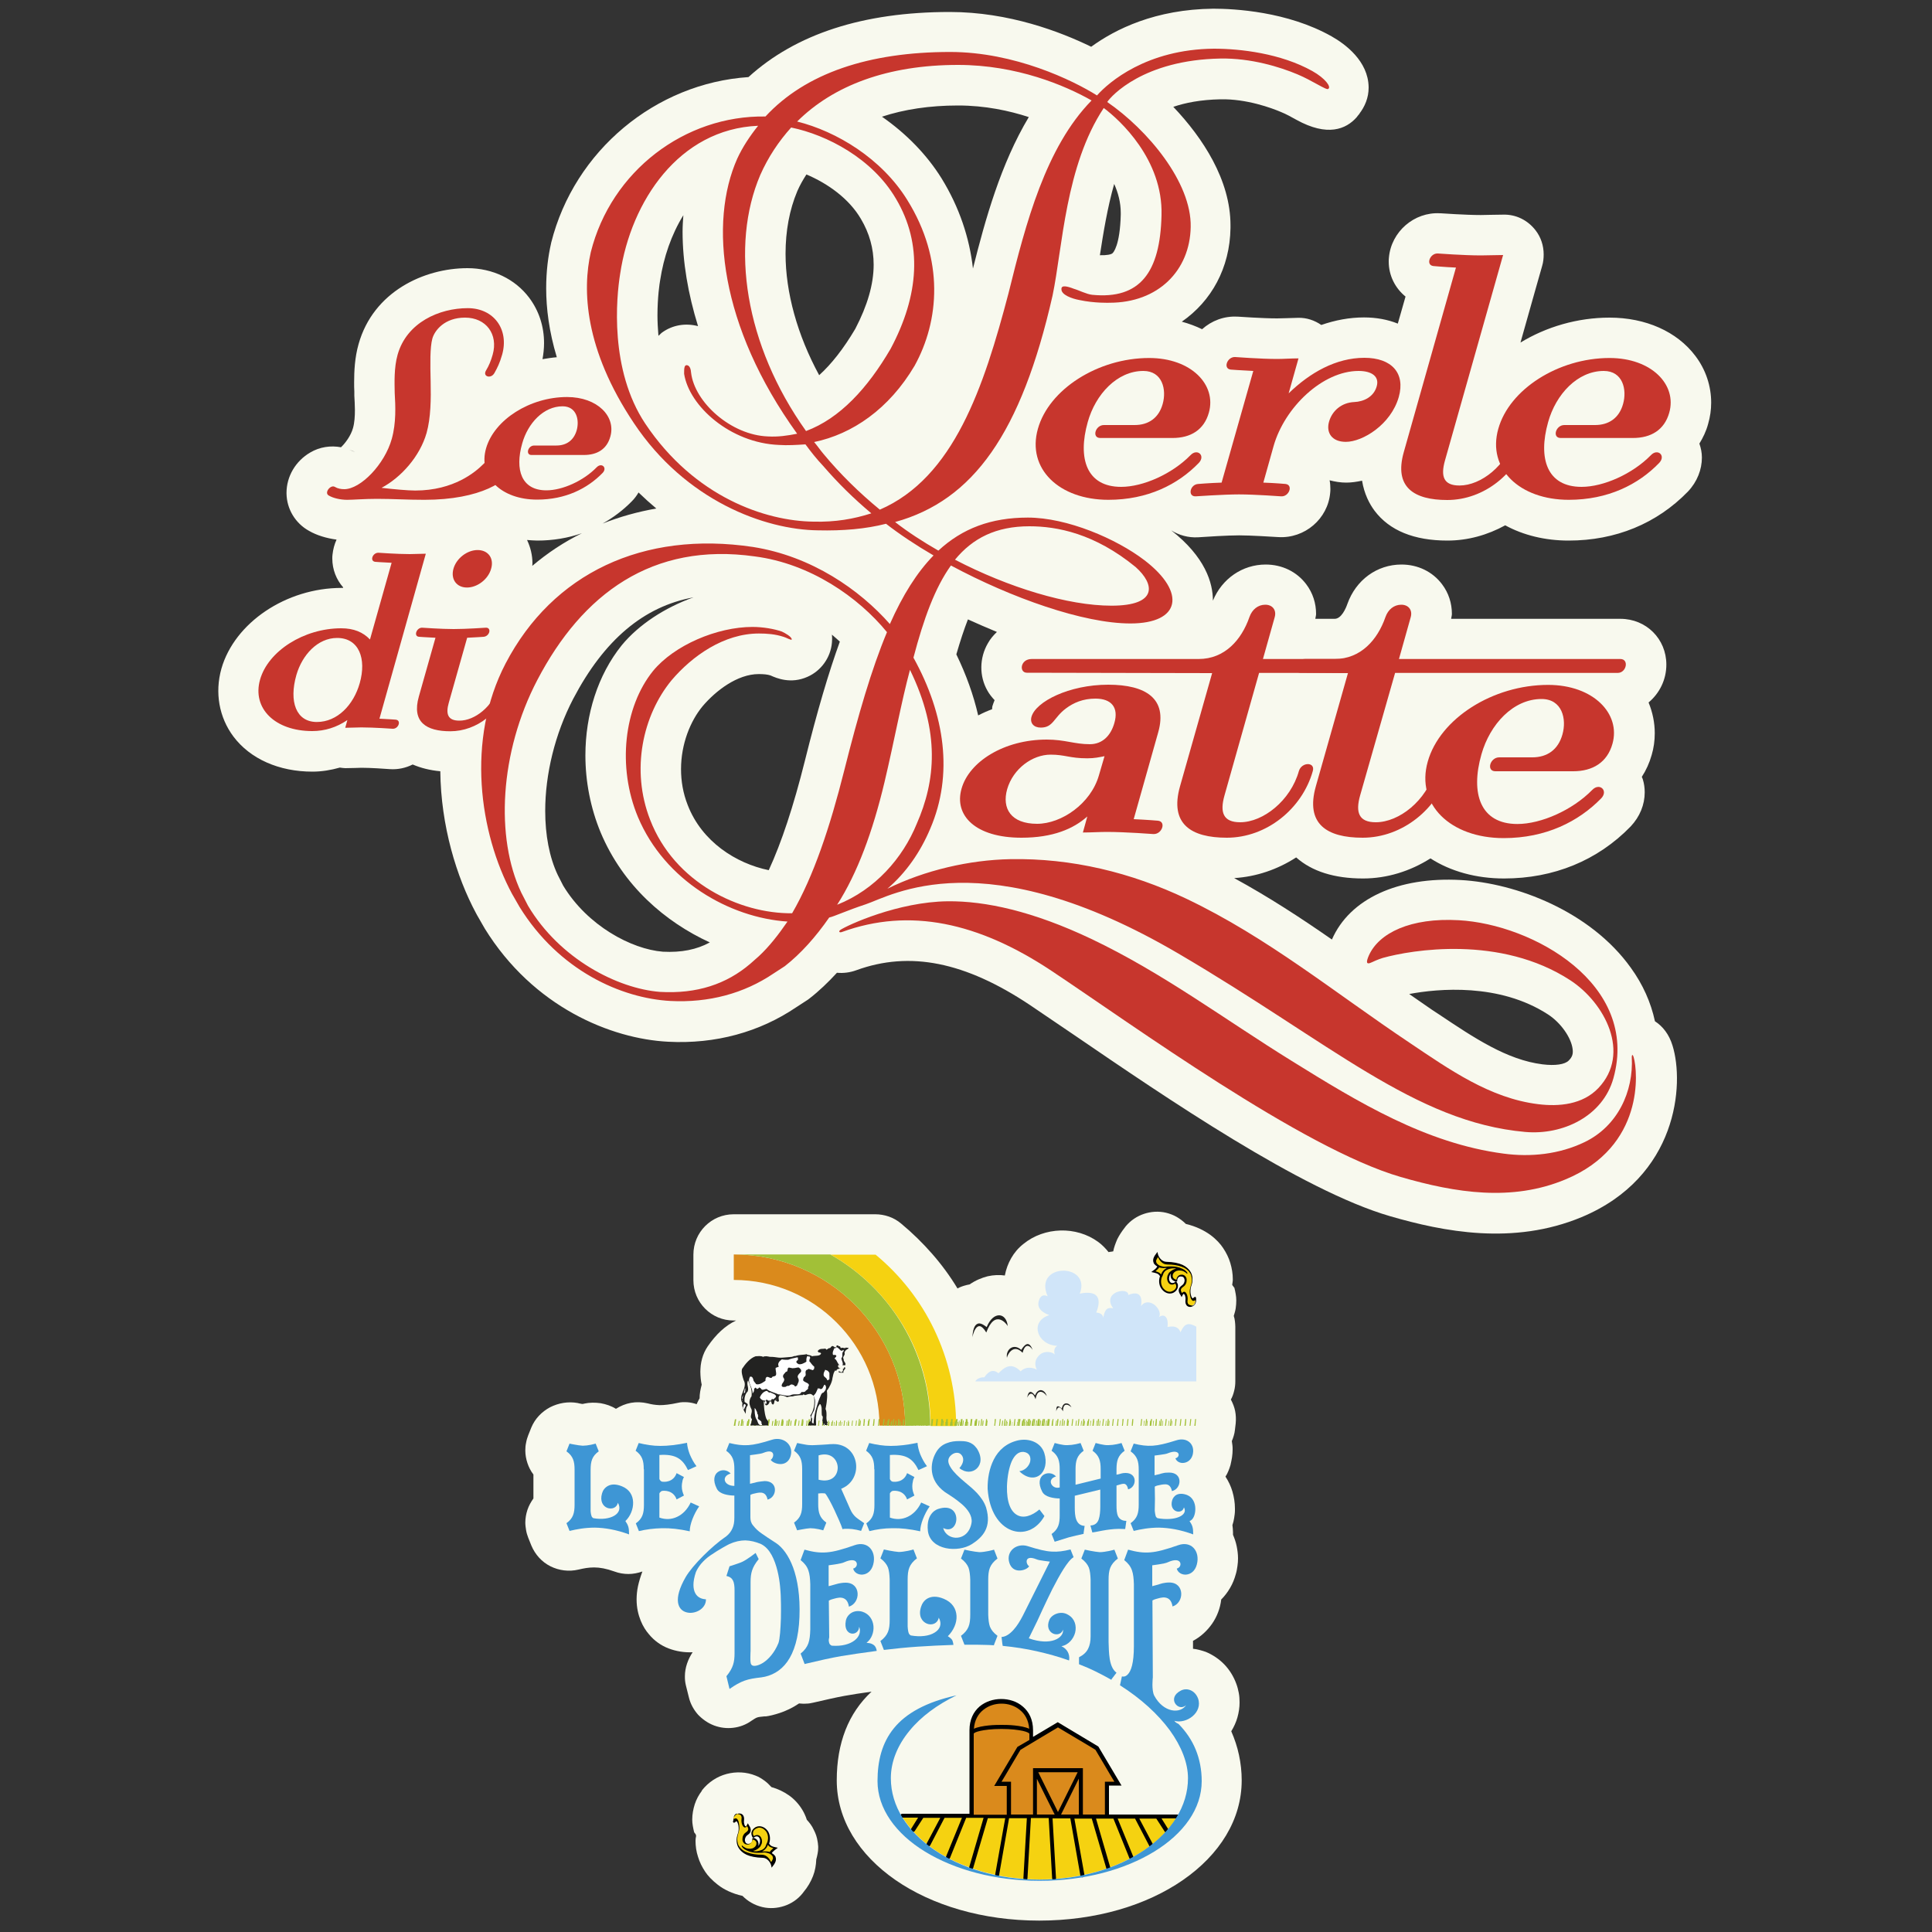 <?xml version="1.0" encoding="utf-8"?>
<!-- Generator: $$$/GeneralStr/196=Adobe Illustrator 27.6.0, SVG Export Plug-In . SVG Version: 6.00 Build 0)  -->
<svg version="1.1" id="Livello_1" xmlns="http://www.w3.org/2000/svg" xmlns:xlink="http://www.w3.org/1999/xlink" x="0px" y="0px"
	 width="1000px" height="1000px" viewBox="0 0 1000 1000" style="enable-background:new 0 0 1000 1000;" xml:space="preserve">
<rect x="0" y="0" width="1000" height="1000" fill="#333333" stroke="none"/>
<style type="text/css">
	.st0{fill:#F8F9EE;}
	.st1{fill:#C7362D;}
	.st2{fill:#F5D211;}
	.st3{fill:#DA8A1C;enable-background:new    ;}
	.st4{fill:none;}
	.st5{fill:#3E96D5;}
	.st6{fill:#DA8A1C;}
	.st7{fill:#A2C037;}
	.st8{fill:#D0E5F9;}
	.st9{fill:#222221;}
	.st10{fill:#FFFFFF;}
	.st11{fill:#F5D211;enable-background:new    ;}
</style>
<g>
	<path class="st0" d="M358.9,649.4c0-5.8,2.3-11,6.1-14.8c3.8-3.8,9-6.1,14.8-6.1l25,0l25,0c0,0,0,0,0,0c0,0,0,0,0,0c0,0,0,0,0,0
		c0,0,0,0,0,0l11.6,0l11.6,0c2.4,0,4.8,0.4,7.1,1.2c2.3,0.8,4.4,2,6.3,3.6c5.8,4.8,11.2,10.1,16.1,15.7s9.3,11.6,13.1,17.9
		c0.2-0.1,0.4-0.2,0.6-0.3c0.2-0.1,0.4-0.2,0.6-0.3c0.6-0.3,1.3-0.5,2.2-0.8s1.9-0.5,2.9-0.7c3-2.1,6.2-3.4,9.3-4.2
		c3.1-0.7,6.2-0.8,8.9-0.4c0.6-3.2,1.7-6.2,3.3-9c1.6-2.8,3.7-5.3,6.4-7.4c5.4-4.4,12.2-6.7,19.1-6.9c6.9-0.2,13.9,1.8,19.5,5.9
		c1.1,0.8,2,1.6,2.9,2.5s1.7,1.8,2.5,2.8c0.4-0.1,0.8-0.2,1.2-0.2c0.4-0.1,0.8-0.1,1.2-0.2c0.4-2.1,1.2-4.2,2.1-6.3
		c1-2,2.3-4,3.8-5.9c0,0,0.2-0.2,0.3-0.4c0.2-0.2,0.3-0.4,0.3-0.4c2.5-3,5.8-5.2,9.4-6.4c3.6-1.2,7.5-1.5,11.4-0.6
		c2,0.5,3.9,1.2,5.6,2.2c1.7,1,3.3,2.2,4.7,3.6c5.4,1.3,9.5,3.4,12.7,5.7c3.1,2.3,5.3,4.8,6.6,6.8c1.6,2.4,2.9,5,3.7,7.7
		c0.8,2.7,1.3,5.5,1.3,8.4c0,0.5,0,0.9-0.1,1.4s-0.1,1-0.2,1.4c0,0,0,0,0,0.1c0,0,0,0,0,0.1c0.1,0.2,0.4,0.5,0.6,0.8
		c0.2,0.3,0.4,0.6,0.5,0.6c0.3,1.1,0.5,2.2,0.7,3.3s0.3,2.2,0.3,3.3c0,1.4-0.1,2.7-0.3,4.1c-0.2,1.3-0.6,2.6-1,3.9
		c0.3,0.9,0.5,1.9,0.6,2.8c0.1,1,0.2,1.9,0.2,2.9v14.1V715c0,1.7-0.2,3.3-0.6,4.9c-0.4,1.6-0.9,3.1-1.7,4.5c1,1.9,1.8,3.9,2.2,5.9
		s0.5,4.2,0.3,6.4l-0.2,1.7l-0.2,1.7c-0.1,1-0.3,2-0.6,3s-0.6,1.9-1,2.8c0.1,0.7,0.2,1.5,0.3,2.2c0.1,0.7,0.1,1.5,0.1,2.2
		c0,1.3-0.1,2.6-0.3,4c-0.2,1.3-0.5,2.6-0.8,4c-0.3,1.1-0.7,2.1-1.1,3.1c-0.4,1-0.9,2-1.5,2.9c1.6,2.4,2.8,5,3.6,7.7
		c0.8,2.8,1.3,5.7,1.3,8.8c0,0.2,0,0.3,0,0.5c0,0.2,0,0.3,0,0.5c0,1.3-0.2,2.6-0.4,3.9c-0.2,1.3-0.5,2.5-0.9,3.7
		c0.1,0.6,0.1,1.2,0.2,1.8c0,0.6,0.1,1.2,0.1,1.9c0,0.2,0,0.4,0,0.6c0,0.2,0,0.4,0,0.7c0,0,0,0,0,0c0,0,0,0,0,0
		c0.8,1.9,1.5,3.9,1.9,5.9c0.4,2,0.7,4.1,0.7,6.3c0,1.3-0.1,2.7-0.3,4s-0.4,2.7-0.8,4c-0.7,2.6-1.7,5.1-3,7.3s-2.8,4.2-4.6,6
		c-0.5,4.5-2.2,8.9-4.7,12.5s-5.9,6.8-9.9,8.9c0,1,0,1.6,0,2.1s0,1,0,2c1.1,0.1,2.2,0.3,3.3,0.6c1.1,0.3,2.2,0.6,3.3,1
		c3.6,1.5,6.9,3.7,9.6,6.5c2.7,2.8,4.8,6.2,6.2,10c0.6,1.6,1,3.2,1.3,4.8s0.4,3.2,0.4,4.9c0,2.6-0.4,5.2-1.1,7.7s-1.8,4.9-3.2,7.2
		c1.7,3.9,3.1,8,4,12.3c0.9,4.2,1.4,8.6,1.4,13.1c0,20.4-11.5,38.5-30.4,51.6c-18.9,13.1-45.1,21-74.4,21c-29.4,0-55.6-8-74.4-21
		c-18.9-13.1-30.4-31.2-30.4-51.6c0-9.7,1.5-18.3,4.5-26c3-7.7,7.5-14.3,13.5-19.9c-5.7,0.8-9.7,1.4-14.1,2.2
		c-4.4,0.8-9.1,1.9-16.1,3.5c-1.2,0.3-2.5,0.5-3.7,0.5c-1.2,0.1-2.4,0-3.6-0.1c-3.4,2.3-6.9,3.9-9.9,4.9c-3,1-5.6,1.6-7.3,1.8
		c-0.1,0-0.2,0-0.4,0s-0.2,0-0.4,0c-2,0.2-3,0.3-3.8,0.6c-0.8,0.3-1.5,0.8-2.9,1.7c-2.8,2-6,3.2-9.4,3.6c-3.3,0.4-6.7,0-9.9-1.2
		c-3.2-1.2-6-3.2-8.3-5.6c-2.2-2.5-3.9-5.5-4.7-8.8l-0.8-3.2l-0.8-3.2c-0.2-0.8-0.3-1.5-0.4-2.3c-0.1-0.8-0.1-1.6-0.1-2.4
		c0-2.2,0.4-4.4,1.1-6.5c0.7-2.1,1.7-4.1,2.9-5.9c-4.3,0.2-8.6-0.5-12.5-2s-7.4-4-10.1-7.3c-1.5-1.7-3.1-4.1-4.3-7.1
		c-1.2-3-2.1-6.6-2.1-10.9c0-2.1,0.2-4.4,0.7-6.8s1.3-5,2.3-7.7c-2.3,0.8-4.8,1.3-7.2,1.3s-4.9-0.4-7.3-1.3
		c-4.2-1.5-7.5-2.1-10.5-2.1c-3,0-5.5,0.5-8,1.1c-5.1,1.2-10.2,0.5-14.6-1.7c-4.4-2.2-7.9-6-9.9-10.8l-0.8-2l-0.8-2
		c-0.5-1.3-0.9-2.6-1.1-3.9c-0.2-1.3-0.4-2.6-0.4-3.9c0-2.2,0.4-4.5,1.1-6.6c0.7-2.1,1.8-4.1,3.1-5.9c0-1.6,0-3.9,0-6.2
		c0-2.3,0-4.6,0-6.2c-1.4-1.8-2.4-3.8-3.1-5.9c-0.7-2.1-1.1-4.3-1.1-6.6c0-1.3,0.1-2.6,0.4-3.9c0.2-1.3,0.6-2.6,1.1-3.9l0.8-2l0.8-2
		c1.9-4.6,5.4-8.2,9.7-10.5c4.3-2.2,9.4-3.1,14.3-2.2c0,0,0.3,0.1,0.8,0.2c0.5,0.1,1.1,0.2,1.6,0.3c0.3-0.1,0.5-0.1,0.7-0.1
		c0.2,0,0.3-0.1,0.3-0.1c2.8-0.6,5.7-0.6,8.5-0.2c2.8,0.5,5.5,1.4,7.9,2.9c2.4-1.5,5-2.6,7.8-3.1c2.8-0.5,5.7-0.4,8.7,0.3
		c1.9,0.5,3.7,0.8,6.1,0.9c2.4,0,5.3-0.3,9.5-1.2c1.6-0.4,3.3-0.4,4.9-0.3s3.3,0.5,4.8,1c0.2-0.5,0.4-1,0.7-1.5
		c0.2-0.5,0.5-1,0.8-1.5c0-1.1,0.1-2.3,0.3-3.5c0.2-1.2,0.5-2.4,0.8-3.6c-0.2-0.9-0.4-2-0.5-3.1c-0.1-1.1-0.2-2.3-0.2-3.6
		c0-1.1,0.1-2.2,0.2-3.3c0.1-1.1,0.4-2.3,0.7-3.5c0.3-1.1,0.7-2.2,1.2-3.3s1.1-2.1,1.7-3c2.2-3.2,4.5-5.9,6.9-8.1
		c2.4-2.2,5-4,7.8-5.3c-0.2,0-0.4,0-0.6,0s-0.4,0-0.6,0c-5.8,0-11-2.3-14.8-6.1s-6.1-9-6.1-14.8V656L358.9,649.4L358.9,649.4
		L358.9,649.4z"/>
	<path class="st0" d="M417.6,941.9c-0.3-0.9-0.6-1.8-1-2.6c-0.4-0.9-0.8-1.7-1.3-2.5c-1.8-3-4.2-5.6-6.9-7.5s-5.8-3.4-9.1-4.3
		c-1.1-1.2-2.3-2.4-3.7-3.4s-2.8-1.9-4.4-2.5c-4.9-2-10.2-2.2-15.1-0.9s-9.4,4.2-12.8,8.5c0,0,0,0,0,0.1s0,0,0,0.1
		c-1.6,2.1-2.9,4.5-3.7,7c-0.8,2.5-1.3,5.2-1.3,7.9c0,1.1,0.1,2.2,0.3,3.3s0.4,2.2,0.7,3.3c0,0,0.1,0.2,0.3,0.4
		c0.2,0.2,0.4,0.5,0.5,0.7c0,0.1,0.1,0.2,0.1,0.3c0,0.1,0.1,0.2,0.1,0.3c0,0.4-0.1,0.9-0.2,1.3c0,0.4-0.1,0.9-0.1,1.3
		c0,2.9,0.4,5.7,1.3,8.4c0.8,2.7,2.1,5.3,3.7,7.7c1.3,2,3.5,4.4,6.6,6.8s7.3,4.5,12.7,5.7c1.4,1.4,2.9,2.6,4.7,3.6
		c1.7,1,3.6,1.7,5.6,2.2c3.9,0.9,7.8,0.6,11.4-0.6c3.6-1.2,6.9-3.4,9.4-6.5l0.3-0.4l0.3-0.4c2.1-2.5,3.7-5.3,4.8-8.1
		s1.6-5.8,1.7-8.7c0.3-1,0.5-2,0.7-3s0.3-2,0.3-3.1c0-0.5,0-1-0.1-1.5c0-0.5-0.1-1-0.2-1.6c-0.3-2.2-1-4.2-2-6.1
		C420.3,945.1,419,943.4,417.6,941.9z"/>
</g>
<path class="st0" d="M885.7,208.4c0-8.6-2.8-17.1-8.2-24.2c-9.5-12.6-25.7-19.8-44.4-19.8c-16.7,0-32.8,4.8-46.1,12.9
	c6-21.4,11.2-39.6,11.2-39.6c0.6-2,0.8-4,0.8-6c0-4.5-1.4-8.9-4.2-12.5c-4.1-5.3-10.2-8.3-16.8-8.1l-6.6,0.1l-4.9,0.1
	c-8,0-20.6-0.9-20.7-0.9c-0.1,0-0.2,0-0.4,0c-13.4-0.8-25.3,9.5-26.5,22.9c-0.1,0.7-0.1,1.4-0.1,2.1c0,7.3,3.4,13.8,8.7,18.1
	c-1.2,4.1-2.5,8.9-4,14c-5.2-2.1-11.1-3.2-17.5-3.2c-7.5,0-14.9,1.4-22.1,3.9c-3.5-2.4-7.6-3.8-11.9-3.7l-6.8,0.2l-4.2,0.1
	c-7.5,0-20.1-0.9-20.2-0.9c-0.1,0-0.2,0-0.3,0c-6.9-0.4-13.4,2.1-18.3,6.5c-3.3-1.6-6.8-2.9-10.5-3.9c15.3-10.6,24.9-27.8,25.2-48.5
	c0-0.5,0-0.9,0-1.4c0-23.4-14.3-45.2-29.6-61.3c6.2-2.1,14.1-3.7,24.4-3.9c13.5-0.3,26.5,4.5,31.4,6.6c2.5,1,5.4,2.6,7.9,4
	c16.1,8.9,25.7,4.9,31.2-1.3c0.2-0.2,0.4-0.5,0.6-0.8c0.6-0.7,1.2-1.4,1.7-2.1c-0.3,0.5-0.7,0.8-1.1,1.3c3.1-3.9,5-8.6,5-13.7
	c0-0.1,0-0.2,0-0.3c-0.2-13.5-12.1-22.3-19.2-26.3C666.3,5.9,638.8,4.5,628,4.5c-30,0.3-50.7,10.6-63.2,19.7
	c-15.8-7.7-42.5-18-73.2-18c-44.8,0-79.7,11.4-104.2,33.7c-48,3.2-90.1,38-102.1,85.7c0,0.2-0.1,0.3-0.1,0.5
	c-1.5,6.6-2.5,14.3-2.5,23.1c0,10.5,1.5,22.4,5.5,35.7c-2.5,0.2-5,0.6-7.4,1c0.5-2.8,0.8-5.6,0.8-8.3c0-8.6-2.6-16.7-7.7-23.5
	c-7.3-9.7-19-15.3-31.9-15.3c-22.6,0-48.8,12.2-56.4,39.3c0,0,0,0,0,0c-2,7-2.3,14.1-2.3,19.8c0,1.7,0,3.3,0.1,4.7l0,1.3
	c0,0.3,0,0.6,0,0.9c0.1,2.2,0.3,4.8,0.3,7.4c0,3.3-0.2,6.6-1,9.4c-1.1,3.9-3.9,7.7-6.2,9.9c-5.3-1-11-0.2-15.9,2.7
	c-7.6,4.4-12.3,12.4-12.3,20.9c0,0.1,0,0.2,0,0.3c0.1,8.1,4.6,15.5,11.7,19.4c4,2.3,9,3.8,14.2,4.5c-1.1,2.4-1.8,5-2.1,7.8
	c-0.1,0.7-0.1,1.4-0.1,2c0,5.7,2.1,10.9,5.6,14.9c0,0.2,0,0.2-0.1,0.3c-0.2,0-0.5,0-0.7,0c-28.7,0-55.4,18-62.2,41.8
	c-3.5,12.4-1.2,25.2,6.2,35.1c8.7,11.6,23.6,18.2,40.9,18.2c4.8,0,9.6-0.8,14.2-2.1c0.9,0.1,1.9,0.3,2.8,0.3l5-0.1l3.4-0.1
	c4.7,0,12.1,0.5,14.6,0.7c4.3,0.3,8.3-0.6,11.9-2.4c4.2,1.8,8.9,3,14.3,3.5c0.3,28.3,8.4,54.7,18.5,73.5c0.1,0.1,0.2,0.3,0.2,0.4
	l3.9,6.8c0.1,0.2,0.3,0.4,0.4,0.7c25.2,40.8,65.5,57.1,94.9,58.6c24.5,1.3,47.4-5,66.4-17.9c-0.1,0.1-0.2,0.1-0.3,0.2l5.7-3.7
	c0.5-0.3,0.9-0.6,1.4-1c4.9-3.8,9.6-8.3,14.2-13.3c3.3,0.3,6.7-0.1,10-1.3c27.7-10.1,56.3-4.4,89.9,18l23.3,15.8
	c46.7,31.9,117.3,80.2,163.1,93.5c27.6,8,63.7,15.2,99.1,0.5c49.8-20.8,53.3-68.8,47.1-88.8c-1.8-5.9-5.1-10-9.1-12.6
	c-2.1-9.7-6.2-19-12.5-27.7c-20.9-29.2-59.3-43.8-88-45.4c-32.5-1.8-57.5,9.7-66.7,30.8c-16.1-11.2-32.8-22.1-50.6-31.8
	c11.5-0.7,22.5-4.5,32.1-10.7c8.1,7.2,19.7,10.9,34.6,10.9c12.5,0,24.5-3.8,34.9-10.4c10.4,6.7,23.6,10.4,38.1,10.4
	c25.7,0,48.4-9.3,65.5-26.9c4.8-5.1,7.3-11.3,7.3-17.7c0-2.3-0.3-4.5-1-6.8c-0.1-0.4-0.4-0.8-0.5-1.2c2.2-3.4,3.9-7.1,5.1-11.3
	c1.1-3.7,1.6-7.5,1.6-11.3c0-5.4-1.1-10.8-3.2-15.9c5.6-4.7,9.2-11.7,9.2-19.6v0c0-13.3-10.4-23.7-23.8-23.7c0,0-56,0-87.6,0
	c0.1-0.8,0.4-1.7,0.4-2.5c0-5.6-1.7-10.9-5.1-15.4c-4.9-6.5-12.5-10.2-21-10.2c-12.7,0-23.6,8-28,20.4c0,0,0,0,0,0
	c-0.8,2.3-3.1,7.7-6.6,7.7c-3.2,0-6.6,0-10,0c0.1-0.8,0.4-1.7,0.4-2.5c0-5.6-1.7-10.9-5.1-15.4c-4.9-6.5-12.5-10.2-21-10.2
	c-12,0-22.6,7.3-27.3,18.7c0-9.3-4-22.6-21.6-36.4c4,2.5,8.8,3.9,14,3.6c4.1-0.3,15.2-1,21.2-1c6.1,0,16.7,0.7,20.3,0.9
	c13.7,0.8,25.6-9.5,26.8-22.9c0.1-0.7,0.1-1.4,0.1-2.1c0-1.5-0.1-2.9-0.4-4.4c2.7,0.7,5.6,1.2,8.6,1.2c2.6,0,5.4-0.4,8.2-1
	c1.1,6.8,3.8,12,6.5,15.6c7.7,10.2,20.4,15.4,37.7,15.4c10.6,0,20.8-2.9,29.9-7.9c9.3,5.1,20.6,7.9,32.8,7.9
	c24.3,0,45.7-8.8,61.8-25.4c4.8-5.1,7.2-11.4,7.2-17.6c0-2.5-0.5-4.9-1.3-7.2c1.9-3.1,3.5-6.4,4.5-10.1
	C885.2,215.7,885.7,212.1,885.7,208.4z M701.9,61c-1.2,1.2-2.5,2.3-4,3.2C699.4,63.3,700.7,62.2,701.9,61z M495,338.7
	c2-6.9,4-13,6-18.1c4.9,2.2,9.9,4.4,15,6.5c-1.8,1.7-3.5,3.7-4.7,5.9c-4.4,7.6-4.5,17-0.2,24.5c1,1.8,2.3,3.4,3.7,4.9
	c-0.4,1-0.8,2-1.1,3c0,0,0,0,0,0c-0.2,0.6-0.1,1.1-0.2,1.7c-2.5,0.9-4.9,2-7.2,3.2C503.9,359.8,500.1,349.2,495,338.7z M576.7,95.2
	c2,4.5,3.4,9.5,3.4,15c0,0.3,0,0.6,0,0.9c-0.4,16.1-3.9,19.7-4.3,20c-0.7,0.6-2.8,1.1-6.5,1C571.1,120.4,573.2,107.5,576.7,95.2z
	 M495.9,54.6c14,0,26.5,2.7,36.6,6c-14.5,24.2-22.5,52.9-28.9,78.4c-1.8-16-7.1-31.8-16.2-46.6c-7.7-12.4-18.4-23.3-30.9-32
	C468,56.6,481.2,54.6,495.9,54.6z M412.7,98.9c1.3-3,2.9-5.8,4.7-8.6c10.9,4.6,22,12.4,28.2,23c4.4,7.4,6.6,15.3,6.6,23.7
	c0,10.1-3.2,21.1-9.5,33.2c-6.1,10.3-12.3,18.2-18.7,24c-11.3-20.8-17.4-42.8-17.4-62.9C406.6,119.6,408.6,108.6,412.7,98.9z
	 M402.2,251c0.1,0,0.1,0,0.2,0c-0.3,0-0.5,0-0.8,0C401.8,251,402,251,402.2,251z M362.3,168.9c-0.1,0-0.1,0-0.2,0
	c-0.2-0.1-0.3-0.1-0.5-0.2C361.8,168.8,362.1,168.9,362.3,168.9z M341.7,145c1.8-11.8,5.8-23.6,12-33.6c-0.2,2.8-0.4,5.6-0.4,8.5
	c0,15.6,2.8,32.1,8,48.9c-6.5-1.7-13.2-0.6-18.6,3.3c-0.7,0.5-1.2,1.2-1.9,1.7c-0.3-3.7-0.5-7.2-0.5-10.5
	C340.3,153.8,341.4,146.6,341.7,145z M275.5,292.9c0-0.4,0.1-0.8,0.1-1.2c0-4.3-1-8.4-2.8-12.2c1.7,0.1,3.5,0.3,5.3,0.3
	c8.1,0,15.8-1.3,23.1-3.8C292,280.5,283.4,286.2,275.5,292.9z M330.5,254.9c3,2.9,6.1,5.7,9.2,8.3c-9.7,1.7-19,4.3-27.8,7.8
	c5.5-3.1,10.6-6.9,15.1-11.5C328.4,258.1,329.6,256.5,330.5,254.9z M183.7,234c-0.9-0.5-1.9-0.8-2.9-1.2
	C181.8,233.1,182.8,233.4,183.7,234z M343.1,492.6c-16.3-1.3-39.1-13.5-51.6-34.2c-0.6-1.2-2.4-4.7-2.8-5.5
	c-4.4-9.3-6.5-20.8-6.5-33.2c0-18.9,5-39.8,14.5-58c16-30.5,36.5-47.8,62.2-52.5c-14.8,5.3-28.3,14.1-37.1,24.8
	c-12.4,15.4-18.8,35.9-18.8,57c0,13.4,2.6,27.1,7.9,39.9c11.6,27.6,33.4,46.3,56.5,56.9C360.6,491.5,352.7,493.1,343.1,492.6z
	 M397.9,450.4c-17-3.5-34.6-14.8-41.9-33.6c-2.5-6.3-3.5-12.6-3.5-18.7c0-13,4.8-24.9,11.2-32.6c6.7-7.9,17.9-16.6,29-16.6
	c2.6,0,4.6,0.2,6.1,0.7c3.1,1.4,10.5,4.6,19.2,0.7c7-3.1,11.9-9.9,12.6-17.6c0-0.6,0.1-1.2,0.1-1.8c0-0.8,0-1.6-0.1-2.4
	c1.4,1.2,2.8,2.4,4.1,3.6c-5.8,16-11.6,35.6-18.1,61.7C410.7,417.4,404.5,436.1,397.9,450.4z M801.3,525.1c6.6,4.3,12,12,12.7,18
	c0.3,2.4-0.2,4-2,5.8c-2,2.1-7.1,2.8-13.6,2c-18.4-2.3-35.4-13.7-53.5-25.8l-3.8-2.5c0,0-5.3-3.7-11.7-8.1
	C744.3,511.7,776.1,508.7,801.3,525.1z"/>
<g>
	<g>
		<g>
			<path class="st1" d="M214.9,253.9c20.1,0,31.3-9.7,35.3-13.7c3.2-3.1,6.3-6.5,10.5-6.5c4.1,0,6.3,3.2,5,7.7
				c-2.1,7.5-16.9,17.3-46,17.3c-9.7,0-16-0.5-24.6-0.5c-6.5,0-12.2,0.5-15.4,0.5c-3.6,0-7.3-0.9-9.5-2.2c-2.6-1.4,0.9-5.8,3.1-4.5
				c1.5,0.9,3.2,1.2,4.9,1.2c8.4,0,20.9-12.8,24.6-26.1c2.3-8.3,1.9-16.9,1.5-23.7c-0.1-5.4-0.4-13.1,1.5-19.8
				c4.7-16.7,21.6-24.1,36.3-24.1c13.5,0,21.5,11,17.8,24.1c-1.3,4.5-2.5,6.8-4,9.5c-1.8,3.2-6.3,1.8-4.3-1.4
				c1.4-2.3,2.5-4.9,3.4-8.1c3-10.6-3.4-19.2-14.3-19.2c-10.6,0-15.7,6.6-16.9,10.8c-1.3,4.7-1.1,13.3-0.9,22.3
				c0.2,9,0.1,18.7-2.1,26.6c-3.5,12.2-13.2,23-23.3,28.4C203.4,253.2,211.1,253.9,214.9,253.9z"/>
			<path class="st1" d="M293.5,205.5c15.8,0,25.4,10.1,22.4,20.5c-1.8,6.5-6.8,9.5-13.7,9.5h-27.1c-3.2,0-1.9-4.9,1.4-4.9H288
				c5.2,0,9-2.7,10.5-7.9c1.5-5.4-0.1-12.4-7.3-12.4c-9.9,0-18,8.8-20.9,19.2c-3.9,13.7-0.4,24.3,12.5,24.3c8.3,0,19.2-4.9,26-11.9
				c2.6-2.7,5.7,0.2,3.1,2.9c-7.9,8.1-19.2,13.8-33.9,13.8c-18.5,0-30.7-11.7-26.4-26.6C255.9,217.2,274.3,205.5,293.5,205.5z"/>
		</g>
		<g>
			<path class="st1" d="M203.2,377.2c0,0-9.7-0.7-16.2-0.7c-2.5,0-5.6,0.2-8.3,0.2l1.1-4c-5.6,3.8-11.7,5.7-18.2,5.7
				c-19.2,0-31.2-11.7-27-26.6c4.2-14.9,22.8-26.6,42-26.6c6.5,0,11.3,2,14.9,5.8l11.2-39.7c-4.6-0.2-8.5-0.5-8.5-0.5
				c-3-0.4-1.3-4.8,1.7-4.7c0,0,9.7,0.7,16.2,0.7c2.5,0,5.6-0.2,8.3-0.2L196.4,372c4.6,0.2,8.5,0.5,8.5,0.5
				C207.9,372.9,206.2,377.4,203.2,377.2z M174.5,330.2c-10.1,0-18.1,8.8-21.1,19.2c-3.9,13.7-0.2,24.3,10.6,24.3
				c10.6,0,19-8.8,22.2-20.1C189.8,340.9,185.8,330.2,174.5,330.2z"/>
			<path class="st1" d="M258.1,355.3c0.9-3.2,5.8-3.2,4.9,0c-3.7,13.1-16.1,23.2-29.9,23.2c-12.4,0-20.1-4.7-16.3-18l8.6-30.4
				c-4.4-0.2-8.5-0.5-8.5-0.5c-3-0.2-1.3-4.9,1.7-4.7c0,0,9.9,0.7,16.2,0.7c6.5,0,16.6-0.7,16.6-0.7c3.1-0.2,2.2,4.3-1,4.7
				c0,0-4.1,0.3-8.6,0.5l-9.5,33.6c-1.7,5.9-0.5,9.3,5.4,9.3C245.7,373.1,255.2,365.6,258.1,355.3z M254.2,294.4
				c-1.5,5.4-7.1,9.7-12.5,9.7s-8.5-4.3-7-9.7c1.5-5.4,7.1-9.7,12.5-9.7C252.7,284.7,255.8,289,254.2,294.4z"/>
		</g>
	</g>
	<g>
		<path class="st1" d="M594.8,185.3c21.8,0,35,13.9,30.9,28.3c-2.5,8.9-9.4,13.1-18.8,13.1h-37.4c-4.5,0-2.6-6.7,1.9-6.7h15.9
			c7.2,0,12.5-3.7,14.5-10.9c2.1-7.4-0.1-17.1-10-17.1c-13.6,0-24.8,12.1-28.8,26.5c-5.3,18.8-0.6,33.5,17.3,33.5
			c11.4,0,26.4-6.7,35.9-16.4c3.5-3.7,7.9,0.2,4.3,4c-10.8,11.2-26.5,19.1-46.8,19.1c-25.5,0-42.3-16.1-36.5-36.7
			C542.9,201.5,568.3,185.3,594.8,185.3z"/>
		<path class="st1" d="M696.6,228.7c-7.2,0-10.3-4.7-8.7-10.4c1.6-5.7,6.5-9.9,13-10.2c5-0.2,10.2-2.7,11.7-8.2
			c1.4-5-2.5-7.9-9.4-7.9c-18.6,0-38.3,18.8-44,38.9l-5.3,18.9c6.1,0.2,11.5,0.7,11.5,0.7c4.1,0.5,1.8,6.7-2.3,6.4
			c0,0-13.6-1-21.8-1c-7.9,0-22.4,1-22.4,1c-4.3,0.2-3-6.2,1.3-6.4c0,0,5.8-0.5,12.1-0.7l16.4-57.8c-6.4-0.3-11.7-0.7-11.7-0.7
			c-4.1-0.5-1.8-6.7,2.3-6.5c0,0,13.3,1,21.8,1c3,0,7.3-0.3,11-0.3l-5.1,18.1c11-10.7,24.5-18.4,39.2-18.4
			c14.1,0,21.3,7.9,17.8,20.3C719.9,219.8,705.3,228.7,696.6,228.7z"/>
		<path class="st1" d="M741.9,137.7c-4.1-0.5-1.8-6.7,2.3-6.5c0,0,13.4,1,22.3,1c3.5,0,7.8-0.2,11.5-0.2l-30.1,106.4
			c-2.3,8.2-0.7,12.9,7.5,12.9c11.2,0,24.3-10.4,28.3-24.5c1.3-4.5,8-4.5,6.7,0c-5.1,18.1-22.2,32-41.3,32
			c-17.1,0-27.7-6.5-22.5-24.8l27-95.5C747.3,138.2,741.9,137.7,741.9,137.7z"/>
		<path class="st1" d="M833.1,185.3c21.8,0,35,13.9,30.9,28.3c-2.5,8.9-9.4,13.1-18.8,13.1h-37.4c-4.5,0-2.6-6.7,1.9-6.7h15.9
			c7.2,0,12.5-3.7,14.5-10.9c2.1-7.4-0.1-17.1-10-17.1c-13.6,0-24.8,12.1-28.8,26.5c-5.3,18.8-0.6,33.5,17.3,33.5
			c11.4,0,26.4-6.7,35.9-16.4c3.5-3.7,7.9,0.2,4.3,4c-10.8,11.2-26.5,19.1-46.8,19.1c-25.5,0-42.3-16.1-36.5-36.7
			C781.2,201.5,806.6,185.3,833.1,185.3z"/>
		<path class="st1" d="M596.9,431.7c0,0-14.4-1.1-24-1.1c-3.7,0-8.4,0.3-12.4,0.3l2.3-8.3c-7.2,6.4-17.8,11-34.1,11
			c-23.8,0-35-11.5-31-25.4c3.9-13.9,21.9-25.4,44.1-25.4c9.4,0,14.3,2.4,22.3,2.4c6.4,0,10.8-4.3,12.7-11c2.3-8-1.5-12.6-9.8-12.6
			c-6.4,0-11.3,2.1-15.3,5.1c-6.4,4.8-6.5,9.9-13,9.9c-3.7,0-5.7-2.4-4.8-5.6c2.2-7.8,19.4-16.6,39.7-16.6
			c19.5,0,30.8,7.2,25.9,24.6L586.8,424c6.9,0.3,12.6,0.8,12.6,0.8C603.8,425.3,601.4,432,596.9,431.7z M571.7,391.4
			c-2.6,0.5-5.1,1.1-8.9,1.1c-9.1,0-11.5-1.9-19-1.9c-9.4,0-19.4,7.2-22.5,17.9c-2.8,9.9,1.9,17.9,15.5,17.9
			c12.6,0,27.8-10.4,32-25.1L571.7,391.4z"/>
		<path class="st1" d="M672.3,399.1c1.4-4.8,8.6-4.8,7.2,0c-5.5,19.5-23.9,34.5-44.5,34.5c-18.4,0-29.8-7-24.2-26.7l16.6-58.5
			l-95.9-0.2c-4.1,0-3.5-7.1,2.5-7.1h86.4c13.5,0,22.2-9.9,26.3-21.7c1.4-4,4.5-6.4,8.2-6.4c3.7,0,5.9,2.7,4.9,6.4l-6.1,21.7
			c0,0,32.8,0,58.2,0c4.6,0,3.2,7.2-1.4,7.2c-25.4,0-58.8,0-58.8,0l-17.9,63.4c-2.5,8.8-0.7,13.9,8.1,13.9
			C653.8,425.6,668,414.4,672.3,399.1z"/>
		<path class="st1" d="M742.6,399.1c1.4-4.8,8.6-4.8,7.2,0c-5.5,19.5-23.9,34.5-44.5,34.5c-18.4,0-29.8-7-24.2-26.7l16.6-58.5
			l-24.7-0.2c-4.1,0-3.5-7.1,2.5-7.1h15.3c13.5,0,22.2-9.9,26.3-21.7c1.4-4,4.5-6.4,8.2-6.4c3.7,0,5.9,2.7,4.9,6.4l-6.1,21.7
			c0,0,89.2,0,114.6,0c4.6,0,3.2,7.2-1.4,7.2c-25.4,0-115.2,0-115.2,0L704,411.7c-2.5,8.8-0.7,13.9,8.1,13.9
			C724.2,425.6,738.3,414.4,742.6,399.1z"/>
		<path class="st1" d="M801.3,354.5c23.5,0,37.7,15,33.3,30.5c-2.7,9.6-10.2,14.2-20.3,14.2H774c-4.8,0-2.8-7.2,2-7.2h17.1
			c7.8,0,13.4-4,15.6-11.8c2.3-8-0.1-18.4-10.8-18.4c-14.7,0-26.7,13.1-31.1,28.6c-5.8,20.3-0.6,36.1,18.6,36.1
			c12.3,0,28.5-7.2,38.7-17.6c3.8-4,8.5,0.3,4.7,4.3c-11.7,12-28.6,20.6-50.5,20.6c-27.5,0-45.6-17.4-39.3-39.6
			C745.3,371.9,772.7,354.5,801.3,354.5z"/>
		<g>
			<path class="st1" d="M448,468.1c13.3-4.4,60.9-33.8,162,25.5c78.8,46.2,122.3,87.2,179.5,92.3c19.4,1.7,40.1-8.1,45.6-27.8
				c13.6-48.8-41.7-79.7-80.1-81.8c-24.9-1.4-41.3,6.6-46.5,18.3c-1.2,2.8-1.8,5.1,1.5,3.5c0.4-0.2,3.4-1.6,5.8-2.3
				c14.7-4.1,60.8-12,97,11.6c17.8,11.6,31.6,37.8,14.5,55.8c-8.1,8.5-20.3,9.7-31.3,8.3c-24.8-3.1-45.6-17.8-66.3-31.7
				c-38.9-26-73.6-54.6-115.6-74.6c-28.6-13.6-59.4-21.1-91.2-20.5c-21.1,0.4-44.2,5.7-63.6,15.3c9.7-8.3,17.1-19,22.2-31.1
				c12-27.9,7.7-58.9-8.7-88.5c5.3-20.2,11.2-36.3,19.4-47.7c31.3,16.8,68.6,30,92.9,30c25.9,0,29.1-16,7.3-32.7
				c-14.5-11.1-40-22.1-60.4-22.1c-19,0-33.9,5.6-46.3,17.1c-8-4.6-15.6-9.5-22.4-14.8c40.5-11.2,65.3-46,81.5-117.2
				c5.2-24.9,6.6-67.1,26.5-97.1c8.2,6.1,30.7,26.6,29.9,55.5c-0.7,29.6-11.1,43.6-35.8,41.2c-3-0.3-7-2.4-9.5-3.1
				c-3.6-1.4-6.5-2-6.5,0c-0.3,3.1,5.5,5.1,9.3,5.8c7.9,1.7,15.6,1.4,15.6,1.4c25.2,0,41.6-16.7,42-39.2
				c0.5-23.2-22.4-50.4-43.2-64.7c2-3.1,18.8-21.8,58.6-22.5c15.8-0.3,30.9,4.4,39.9,8.2c7.5,3.1,15.2,8.5,15.9,7.5
				c1.7-1-1.6-5.5-8.2-9.2c-16.4-9.2-37.4-11.6-51-11.6c-34.8,0.3-54.5,17.4-60.5,24.2c-12.4-7.8-42.6-22.5-76-22.5
				c-41.9,0-74.8,10.9-95.6,33.4c-41.7-0.7-79.9,28.3-90.4,70.2c-4.4,19.4-3.4,50.1,22.3,88.5c26.8,40.2,67.8,55.2,95.3,55.5
				c12.8,0.3,24.7-0.7,35.2-3.4c7.1,5.5,15.5,11.1,24.6,16.4c-8.6,8.8-16,20.6-22.6,35.5c-15.6-17.7-40.4-35.1-70.9-39.9
				c-56.8-8.5-103.6,13.6-128,60.3c-20.6,39.5-13.5,87.9,3.3,119.2l3.9,6.8c20.4,33,52.7,47.3,78.1,48.7c19.8,1,38-3.8,53.5-14.3
				l5.7-3.7c8.3-6.5,15.9-15,23-25.2C431.4,474.5,438.8,471.1,448,468.1z M532.8,272.4c14.3,0,33.8,3.7,55,21.1
				c10,8.9,11.5,20-12.5,20c-22.5,0-53.3-9.4-81-23.8C503.5,278.5,515.6,272.4,532.8,272.4z M409.5,66c18.5,3.8,42,16,54.2,36.8
				c14,23.5,12,50.1-2.7,77.7c-11.9,20.4-26.3,36.1-43.8,42.6c-31.8-44.6-39.3-96-23.7-132.5C397.6,81.3,403.1,73.1,409.5,66z
				 M421,270c-24.7-0.3-61.5-12.6-87-50.7c-18.6-27.9-15-65.4-13-77.6c5.6-37.5,30.4-74.9,71.4-76.6c-4.1,5.1-8,10.9-10.8,17
				c-14.7,33-9.1,86.8,31,142.4c-5.1,1-9.8,1.7-15.1,1.4c-19.2-0.7-38-17.7-39.8-33c-0.1-1.7-0.6-3.4-1.8-3.8
				c-2.2-0.7-1.7,3.1-1.8,4.4c2.6,16.7,23.9,35.8,49.1,36.8c4.3,0.3,9.2,0,13.7-0.3c2.8,3.8,5.7,7.5,9.2,11.2
				c7.6,8.8,15.6,16.7,24.9,24.5C441.9,268.6,432.5,270.3,421,270z M455.4,263.8c-10.7-8.8-20.5-18.4-29.2-28.9
				c-1.7-2-3.1-4.1-4.8-6.1c19.7-4.1,38.7-17,52-39.5c12.8-23.2,15.5-54.8-3.8-85.8C456.3,82,433,68,412.6,62.9
				c18.8-18.7,46.9-29.3,83.3-29.3c30.3,0,55.4,10.6,69.1,18.4c-23.7,24.2-34,63.3-43,99.8C509.2,200.5,493.7,247.2,455.4,263.8z
				 M410,472.7c-27,0.3-60.9-15.7-73.5-48.4c-10.1-25.9-3.8-54.1,11.1-72.2c10.7-12.6,27.1-24.2,45.2-24.2c4.1,0,8.4,0.3,12.7,1.7
				c1.3,0.3,4.1,2,4.3,1.4c0.1-1.4-3.6-3.4-5.1-4.1c-4-1.4-9.8-2.4-15.2-2.4c-18.4,0-40.6,9.5-51.5,22.8
				c-15.1,18.7-18.6,49.7-7.8,75.6c13.9,33,47.4,52.1,77.4,54.1c-4.7,6.8-9.4,12.9-14.9,18l-4.3,3.8c-12.4,10.6-27.7,15.7-46.8,14.6
				c-21.9-1.7-51.9-17-68.3-44.6l-3.5-6.8c-13.4-28.3-11.3-72.5,8.3-110c23.3-44.6,59.5-71.5,112.6-64c28.7,3.7,53.6,21.1,68.4,39.2
				c-8,19.1-14.9,42.9-22.1,71.5C429.6,428.1,421.1,453.6,410,472.7z M457.8,404.9c5.1-21.5,8.7-41.5,13.2-58.2
				c15.8,32.4,13.2,57.6,3.5,79.7c-7.2,17.7-21.5,34.1-41.2,41.9C443.8,451.9,451.7,430.5,457.8,404.9z"/>
			<path class="st1" d="M845.6,547.3c-0.7-2.3-1-0.8-1-0.2c1,18-7.4,35.8-24.3,44c-13.2,6.4-28.1,7.9-42.1,6
				c-40.2-5.3-75.2-26.6-109.5-47.9c-34.9-21.6-66.8-45.6-103.8-63.2c-30.3-14.4-54.9-19.7-74.4-19.5c-25.8,0.3-51.9,12.4-55.5,14.8
				c-1.1,0.8-0.6,1.6,0.8,1.1c34.9-12.7,70.6-5.1,108.6,20.2c41.5,27.6,129.8,91.9,180.6,106.6c28.6,8.3,57.6,12.8,85.2,1.3
				C851.4,593.5,847.7,554.4,845.6,547.3z"/>
		</g>
	</g>
</g>
<g>
	<g>
		<g>
			<g>
				<path class="st2" d="M609.5,940.1c-5.7,9.6-15.5,17.8-27.9,23.5c-12.4,5.8-27.3,9.2-43.4,9.2c-16.1,0-31-3.4-43.4-9.1
					s-22.1-13.9-27.9-23.5l0,0l0,0h71.2h71.2L609.5,940.1L609.5,940.1z"/>
			</g>
			<path class="st3" d="M533.8,895.9c0,13.6,0,24.6,0,32.3c0,7.7,0,12,0,12h-15.4H503c0,0,0-4.3,0-12c0-7.7,0-18.8,0-32.3
				c0-10.1,7.7-15.2,15.4-15.2S533.8,885.8,533.8,895.9z"/>
			<path class="st4" d="M517.3,918.6"/>
			<polygon class="st3" points="573,940.2 573,931.7 573,923.2 575.8,923.2 578.7,923.2 573.2,914.1 567.8,904.9 557.7,898.9 
				547.6,892.9 537.5,898.9 527.4,904.9 522,914.1 516.5,923.2 519.4,923.2 522.2,923.2 522.2,931.7 522.2,940.2 547.6,940.2 			"/>
			<path d="M609.4,939.2h-17.7H574c0-1.8,0-5.2,0-8.3c0-3.1,0-5.9,0-6.7c0.7,0,2.3,0,3.8,0s2.7,0,2.7,0l-6-10.1l-6-10.1l-10.5-6.3
				l-10.5-6.3l-6.4,3.8l-6.4,3.8v-1.7v-1.7c0-5.6-2.1-9.6-5.3-12.3c-3.1-2.7-7.2-3.9-11.2-3.9c-4,0-8.1,1.3-11.2,3.9
				c-3.1,2.7-5.2,6.7-5.2,12.3v21.6v21.6h-17.5H467c-0.3,0-0.5,0.1-0.7,0.3s-0.3,0.4-0.3,0.7c0,0.3,0.1,0.5,0.3,0.7
				c0.2,0.2,0.4,0.3,0.7,0.3h4.1h4.1l-1.8,2.9l-1.8,2.9c-0.2,0.2-0.2,0.5-0.1,0.8c0.1,0.3,0.2,0.5,0.5,0.7c0.2,0.2,0.5,0.2,0.8,0.1
				c0.3-0.1,0.5-0.2,0.7-0.5l2.2-3.4l2.2-3.4h4.4h4.4l-3.5,6.6l-3.5,6.6c-0.1,0.3-0.2,0.5-0.1,0.8c0.1,0.3,0.3,0.5,0.5,0.6
				c0.3,0.1,0.5,0.2,0.8,0.1s0.5-0.3,0.6-0.5l3.7-7.1l3.7-7.1h4.5h4.5l-4.1,10l-4.1,10c-0.1,0.3-0.1,0.5,0,0.8s0.3,0.5,0.6,0.6
				c0.3,0.1,0.6,0.1,0.8,0c0.2-0.1,0.5-0.3,0.6-0.6l4.2-10.4l4.2-10.4h4.5h4.5l-3.7,12.7l-3.7,12.7c-0.1,0.3,0,0.6,0.1,0.8
				c0.1,0.2,0.3,0.4,0.6,0.5c0.3,0.1,0.6,0,0.8-0.1c0.2-0.1,0.4-0.3,0.5-0.6l3.8-12.9l3.8-12.9h4.5h4.5l-2.6,14.6l-2.6,14.6
				c0,0.1,0,0.1,0,0.2s0,0.1,0,0.2c0,0.2,0.1,0.3,0.3,0.3c0.1,0,0.3,0,0.5,0.1c0.2,0,0.4,0.1,0.6,0.2c0.2,0,0.3,0,0.4-0.1
				c0.1-0.1,0.1-0.1,0.1-0.2c0-0.1,0.1-0.2,0.1-0.3l2.6-14.8l2.6-14.8h4.6h4.6l-0.9,15.6l-0.9,15.6c0,0.3,0.1,0.4,0.2,0.4
				c0.2,0,0.4,0,0.7,0c0.3,0,0.6,0.1,0.8,0.1c0.2,0,0.4-0.1,0.4-0.4l0.9-15.7l0.9-15.7h4.6h4.6l0.9,15.7l0.9,15.7
				c0,0.3,0.1,0.4,0.3,0.4c0.2,0,0.5,0,0.7,0c0.3,0,0.5,0,0.7,0c0.2,0,0.3-0.2,0.3-0.4l-0.9-15.6l-0.9-15.6h4.6h4.6l2.6,14.8
				l2.6,14.8c0,0.3,0.2,0.5,0.4,0.7c0.2,0.2,0.5,0.2,0.8,0.2c0.3-0.1,0.5-0.2,0.7-0.4c0.2-0.2,0.2-0.5,0.2-0.8l-2.6-14.6l-2.6-14.6
				h4.5h4.5l3.8,13l3.8,13c0.1,0.3,0.3,0.5,0.5,0.6c0.2,0.1,0.5,0.2,0.8,0.1c0.3-0.1,0.5-0.3,0.6-0.5s0.2-0.5,0.1-0.8l-3.7-12.7
				l-3.7-12.7h4.5h4.5l4.2,10.4l4.2,10.4c0.1,0.3,0.3,0.5,0.6,0.6c0.2,0.1,0.5,0.1,0.8,0c0.3-0.1,0.5-0.3,0.6-0.6
				c0.1-0.2,0.1-0.5,0-0.8l-4.1-10l-4.1-10h4.5h4.5l3.7,7.1l3.7,7.1c0.1,0.3,0.4,0.4,0.6,0.5s0.5,0.1,0.8-0.1
				c0.3-0.1,0.4-0.4,0.5-0.6s0.1-0.5-0.1-0.8l-3.5-6.6l-3.5-6.6h4.4h4.4l2.2,3.4l2.2,3.4c0.2,0.2,0.4,0.4,0.7,0.5
				c0.3,0.1,0.5,0,0.8-0.1c0.2-0.2,0.4-0.4,0.5-0.7s0-0.5-0.1-0.8l-1.8-2.9l-1.8-2.9h4.1h4.1c0.3,0,0.5-0.1,0.7-0.3
				c0.2-0.2,0.3-0.4,0.3-0.7c0-0.3-0.1-0.5-0.3-0.7C610,939.3,609.7,939.2,609.4,939.2z M547.6,894.1c0.5,0.3,5.2,3.1,9.9,5.9
				c4.7,2.8,9.3,5.5,9.5,5.7c0.1,0.2,2.2,3.7,4.4,7.4c2.2,3.8,4.6,7.8,5.4,9.1c-0.8,0-2.1,0-3.1,0c-1,0-1.8,0-1.8,0s0,3.8,0,7.8
				s0,8.3,0,9.2c-0.3,0-1.6,0-3.6,0c-2,0-4.7,0-7.8,0v-12v-12h-12.9h-12.9v12v12c-3.1,0-5.8,0-7.8,0s-3.3,0-3.6,0c0-0.9,0-5.2,0-9.2
				s0-7.8,0-7.8s-0.8,0-1.8,0s-2.2,0-3.1,0c0.8-1.3,3.2-5.3,5.4-9.1s4.3-7.2,4.4-7.4c0.2-0.1,4.8-2.9,9.5-5.7
				C542.4,897.2,547.1,894.4,547.6,894.1z M558.4,939.2c-1.4,0-2.9,0-4.5,0c-1.5,0-3.1,0-4.7,0l4.6-9.3l4.6-9.3c0,2.9,0,7.2,0,10.9
				C558.4,935.3,558.4,938.5,558.4,939.2z M547.6,937.9l-5.1-10.3l-5.1-10.3c1.7,0,6,0,10.2,0s8.5,0,10.2,0l-5.1,10.3L547.6,937.9z
				 M545.9,939.2c-1.6,0-3.2,0-4.7,0c-1.5,0-3,0-4.5,0c0-0.7,0-3.9,0-7.6c0-3.7,0-8,0-10.9l4.6,9.3L545.9,939.2z M518.4,881.8
				c3.3,0,6.7,1,9.4,3.2c2.7,2.1,4.6,5.4,4.9,9.8c-1.9-0.9-4.7-1.4-7.5-1.7c-2.7-0.3-5.4-0.3-6.8-0.3c-1.4,0-4,0-6.8,0.3
				s-5.6,0.8-7.5,1.7c0.3-4.4,2.2-7.7,4.9-9.8C511.7,882.8,515.1,881.8,518.4,881.8z M504,897.4c0-0.4,1.1-1,3.4-1.5
				c2.3-0.5,5.9-1,11-1c5,0,8.6,0.5,11,1c2.3,0.5,3.4,1.2,3.4,1.5c0,0.4,0,0.9,0,1.4c0,0.5,0,1.1,0,1.8l-3.1,1.8l-3.1,1.8l-6,10.1
				l-6,10.1c0,0,1.3,0,2.7,0c1.4,0,3.1,0,3.8,0c0,0.7,0,3.4,0,6.4c0,3,0,6.4,0,8.5h-8.6H504c0-0.9,0-9.6,0-18.9S504,901,504,897.4z"
				/>
		</g>
		<g>
			<path class="st5" d="M333.2,760.5c0-2.3-0.2-4-0.8-5.5c-0.6-1.5-1.6-2.8-3.4-4.1l0.8-2l0.8-2c3.7,0.9,7.3,1.5,11.2,1.5
				c4,0,8.4-0.5,13.8-1.6c0.1,1.7,0.6,3.8,1.4,5.9c0.9,2.1,2,4.3,3.5,6.2l-2.2,1l-2.2,1c-1.4-2.9-3-5-5.3-6.3
				c-2.3-1.3-5.4-1.8-9.5-1.5v6.2v6.2c0,0,0.1,0.3,0.3,0.6s0.6,0.7,1.1,0.8c0.5,0.1,2,0.2,3.5-0.3s3.2-1.7,4-4.1l1.9,1l1.9,1
				c-0.4,0.7-0.7,1.5-0.8,2.3c-0.2,0.8-0.3,1.7-0.3,2.5l0,0l0,0c0,0.9,0.1,1.7,0.3,2.5c0.2,0.8,0.5,1.6,0.8,2.3l-1.9,1l-1.9,1
				c-0.8-2.4-2.5-3.6-4-4.1s-3-0.4-3.5-0.3c-0.5,0.1-0.8,0.5-1.1,0.8s-0.3,0.6-0.3,0.6v6.2v6.2c3.1,1.1,6.3,1,9.2-0.4
				c2.8-1.3,5.3-3.8,7-7.4l2.2,1l2.2,1c-1.4,1.9-2.6,4.3-3.5,6.6s-1.4,4.6-1.4,6.3c-5.4-1.2-10.1-1.7-14.4-1.6s-8.2,0.6-11.9,1.5
				l-0.8-2l-0.8-2c1.8-1.3,2.8-2.6,3.4-4.1c0.6-1.5,0.8-3.3,0.8-5.5v-9V760.5z"/>
			<path class="st5" d="M306.2,784.8c0.1,0.3,0.3,0.5,0.5,0.7s0.4,0.3,0.4,0.3c4.4,0.8,8.4,0.2,10.9-1.3c2.5-1.5,3.4-3.9,1.8-6.7
				c-0.5,2.7-3.2,3.5-5.4,2.7s-4-3.4-2.8-7.5c0.4-1.5,1.4-3,3.1-3.9c1.7-0.9,4-1.1,7.2,0.2c4,1.6,5.7,4.8,5.8,8.3
				c0.1,3.5-1.4,7.2-4,9.7c0.7,1,1.2,1.9,1.5,2.9s0.4,2.3,0.4,4c-6.8-2.5-12.6-3.4-17.7-3.5c-5.1,0-9.4,0.8-13.1,1.7h0h0l-0.8-2
				l-0.8-2c1.8-1.3,2.8-2.6,3.4-4.1s0.8-3.3,0.8-5.5v-9v-9c0-2.3-0.2-4-0.8-5.5c-0.6-1.5-1.6-2.8-3.4-4.1l0.8-2l0.8-2
				c0,0,1.1,0.3,2.5,0.5c1.4,0.3,3.1,0.5,4.3,0.6c1.2,0,2.9-0.2,4.3-0.5c1.4-0.3,2.4-0.6,2.4-0.6l0.8,2l0.8,2
				c-1.8,1.3-2.8,2.6-3.4,4.1c-0.6,1.5-0.8,3.3-0.8,5.5v10.6v10.6c0,0,0,0.5,0.1,1.1C305.8,783.4,306,784.2,306.2,784.8z"/>
			<path class="st5" d="M388.9,861.6c0.7,1.1,3.2,0.8,6-0.9c2.8-1.8,5.9-5.1,8-10.2c0.8-2.2,1.1-7.6,1.3-12.9c0.1-5.3,0-10.5-0.1-12
				c-0.1-1.5-0.3-7-1.7-12.6c-1.4-5.6-3.8-11.5-8.5-13.8c-2.8-1.2-5.4-1.8-8.1-1.9c-2.7,0-5.4,0.6-8.3,1.9c0,0-1.4,0.7-3.3,1.8
				c-1.9,1.1-4.4,2.6-6.4,4c-2.1,1.4-3.7,3-5,4.5c-1.2,1.5-2.1,3-2.6,4.2c-1.8,5.3-1.5,8.8-0.3,11c1.2,2.2,3.4,3,5.5,3.1
				c0.1,5-5.9,8-10.2,6.7c-4.3-1.2-7-6.6-0.3-18.2c1.8-3.1,5.2-7.1,9.1-11c3.9-3.9,8.2-7.6,11.9-10.1c1.5-1.2,2.5-2.5,3.2-4.1
				c0.7-1.5,1-3.3,1-5.6v-5v-5l0-0.7l0-0.7c-1.5,0-3.4-0.2-5.1-0.7c-1.7-0.5-3.3-1.4-4-2.9c-2.2-4.3-1.3-7.3,0.6-8.6
				c1.9-1.4,4.8-1.2,6.6,0.8c-2.5,0.7-3.4,2.3-3,3.7c0.4,1.4,2.1,2.7,4.9,2.7l0-1l0-1l0-3.3l0-3.3c0-2.3-0.2-4-0.8-5.5
				c-0.6-1.5-1.6-2.8-3.4-4.1l0.8-2l0.8-2c3.7,0.9,6.6,1.3,9.8,1.1s6.9-1.1,12.3-2.8c2.8-0.9,5.7-0.3,7.6,1.3s2.9,4.2,2,7.2
				c-0.9,3-3.1,4.1-5.2,4.1s-4.3-1-5.1-2.2c0.9-0.5,1.6-2.1,1.2-3.2c-0.4-1.1-1.8-1.7-5-0.4c-0.6,0.3-2.3,0.6-3.9,0.8
				c-1.6,0.2-3,0.4-3,0.4v7.4v7.4l1.3-0.3l1.3-0.3c0.3-0.1,0.9-0.3,1.7-0.4s1.9-0.3,3.3-0.4c3.5,0,5.2,2,5.3,4.3
				c0.1,2.2-1.2,4.6-3.8,5.3c-0.5-2.5-1.7-3.4-3.1-3.6c-1.4-0.2-3.1,0.3-4.4,0.6c-0.5,0.1-0.8,0.3-1.1,0.4s-0.3,0.2-0.3,0.2v5.8v5.8
				c0,0.8,0.1,1.5,0.3,2.2c0.2,0.6,0.5,1.3,1.2,2.1c1.2,1.5,2.4,2.7,4.3,4c1.8,1.3,4.1,2.8,7.5,5c3.3,2.2,6.5,6.4,8.8,12.6
				c2.3,6.3,3.7,14.7,3.3,25.6c-0.4,10.8-2.8,18.3-6.3,23.2s-8.3,7.4-13.4,8.1c-3.6,0.4-6.2,0.8-8.7,1.7c-2.5,0.9-4.8,2.2-7.8,4.3
				l0,0l0,0l-0.8-3.3l-0.8-3.3c1.8-2.2,2.8-4,3.4-5.8c0.6-1.8,0.8-3.7,0.8-6v-16.3v-16.3c0-2.2-0.2-3.9-0.8-5.1
				c-0.6-1.2-1.6-2-3.4-2.4l0.8-2.5l0.8-2.5c0,0,1.1-0.3,2.5-0.8c1.4-0.5,3.1-1,4.3-1.6c1.2-0.6,2.9-1.7,4.3-2.7
				c1.4-1,2.4-1.8,2.4-1.8l0.8,1.6l0.8,1.6c-1.8,2.2-2.8,4-3.4,5.8c-0.6,1.8-0.8,3.7-0.8,5.9v17.9v17.9c0,0-0.1,1.4-0.1,2.9
				S388.3,860.9,388.9,861.6z"/>
			<path class="st5" d="M452.5,760.5c0-2.3-0.2-4-0.8-5.5c-0.6-1.5-1.6-2.8-3.4-4.1l0.8-2l0.8-2c3.7,0.9,7.3,1.5,11.2,1.5
				c4,0,8.4-0.5,13.8-1.6c0.1,1.7,0.6,3.8,1.4,5.9c0.9,2.1,2,4.3,3.5,6.2l-2.2,1l-2.2,1c-1.4-2.9-3-5-5.3-6.3
				c-2.3-1.3-5.4-1.8-9.5-1.5v6.2v6.2c0,0,0.1,0.3,0.3,0.6s0.6,0.7,1.1,0.8c0.5,0.1,2,0.2,3.5-0.3s3.2-1.7,4-4.1l1.9,1l1.9,1
				c-0.4,0.7-0.7,1.5-0.8,2.3c-0.2,0.8-0.3,1.7-0.3,2.5l0,0l0,0c0,0.9,0.1,1.7,0.3,2.5c0.2,0.8,0.5,1.6,0.8,2.3l-1.9,1l-1.9,1
				c-0.8-2.4-2.5-3.6-4-4.1s-3-0.4-3.5-0.3c-0.5,0.1-0.8,0.5-1.1,0.8s-0.3,0.6-0.3,0.6v6.2v6.2c3.1,1.1,6.3,1,9.2-0.4
				c2.8-1.3,5.3-3.8,7-7.4l2.2,1l2.2,1c-1.4,1.9-2.6,4.3-3.5,6.6s-1.4,4.6-1.4,6.3c-5.4-1.2-10.1-1.7-14.4-1.6
				c-4.3,0-8.2,0.6-11.9,1.5l-0.8-2l-0.8-2c1.8-1.3,2.8-2.6,3.4-4.1c0.6-1.5,0.8-3.3,0.8-5.5v-9V760.5z"/>
			<path class="st5" d="M423.7,765.9v-6.3v-6.3c6.3-1.9,9.7,2.1,9.9,6.1C433.7,763.6,430.6,767.6,423.7,765.9z M423.8,773
				c0,0,0.5,0,1.1-0.1c0.7,0,1.5,0,2.2,0.1c1,1.1,2.9,4.6,4.7,8.4s3.6,7.9,4.3,10.1c0.5-0.2,1.2-0.2,1.8-0.2c0.6,0,1.1,0,1.1,0
				c1.2,0,2.9,0.2,4.3,0.5c1.4,0.3,2.4,0.6,2.4,0.6l0.8-2l0.8-2c-1.8-1.3-3.1-2.1-4.3-3.1c-1.1-1-2.1-2.2-3-4.3l-2.3-5.2l-2.3-5.2
				l0.2-0.1l0.2-0.1c5.9-2.5,8.2-8.6,7.1-13.8c-1.1-5.3-5.5-9.7-12.9-9.1l-0.2,0l-0.2,0c0,0-1.9,0.2-4.2,0.3c-2.2,0.1-4.8,0.3-6,0.2
				c-1.2,0-2.8-0.3-4.3-0.6c-1.4-0.3-2.5-0.5-2.5-0.5l-0.8,2l-0.8,2c1.8,1.3,2.8,2.6,3.4,4.1c0.6,1.5,0.8,3.3,0.8,5.5v2.7v2.7v3.6
				v3.6v2.7v2.7c0,2.3-0.2,4-0.8,5.5s-1.6,2.8-3.4,4.1l0.8,2l0.8,2c0,0,1.1-0.3,2.5-0.5c1.4-0.3,3.1-0.5,4.3-0.6
				c1.2,0,2.9,0.2,4.3,0.5c1.4,0.3,2.4,0.6,2.4,0.6l0.8-2l0.8-2c-1.8-1.3-2.8-2.6-3.4-4.1s-0.8-3.3-0.8-5.5v-2.7v-2.7l0.1-0.1
				L423.8,773z"/>
			<path class="st5" d="M491.7,753.8c-1.3,1.6-1.1,3.5,0.4,5.8c1.4,2.3,4,4.8,7.6,7.8c1.7,1.4,4,3.3,6,5.4c2,2.2,3.8,4.7,4.7,7.5
				c1.5,5.1,1.1,8.9-0.4,11.9c-1.5,3-4.1,5.2-6.9,7c-3.6,2.3-9,3.1-13.6,2.1s-8.5-3.8-9.2-8.7c-0.6-5,0.7-7.8,2.2-9.5
				c1.5-1.7,3.2-2.1,3.2-2.1c6.5-2.1,9.2,1.5,9.3,5s-2.5,7.1-6.8,4.9c0.9,3.5,4.2,5.3,7.4,5c3.3-0.3,6.5-2.8,7.3-7.9
				c0.4-3.5-2-6.8-5.1-9.5c-3.1-2.7-6.7-4.9-8.7-6.2c-4.3-3.1-6.2-6.8-6.7-10.4s0.4-7.1,1.9-9.8c1.4-2.7,3.5-4.3,5.7-5.1
				c2.2-0.9,4.4-1.1,6.2-1.1c1.8,0,3.5,0,5,0.5c1.6,0.5,3,1.4,4.4,3.3c2.9,4.5,2.2,8.3,0,10.4c-2.2,2.1-5.9,2.4-9-0.2
				c2.6-3,2.3-5.6,0.9-7C496.3,751.5,493.7,751.5,491.7,753.8z"/>
			<path class="st5" d="M529.8,751.5c-2.6-0.2-4.6,1.6-6.1,4.8c-1.4,3.2-2.3,7.7-2.5,12.9c-0.2,8.5,2,13.2,5.3,15
				c3.2,1.8,7.5,0.5,11.5-2.9l1.3,1.7l1.3,1.7c-4.1,7.3-11,9.7-17.2,7.3c-6.1-2.4-11.4-9.5-12.2-21.4c-0.1-5,0.8-10.5,3.2-15.2
				c2.4-4.7,6.4-8.5,12.7-9.9c2.9-0.6,5.8-0.3,8.2,0.8c2.4,1.1,4.3,3,5.2,5.7c1.6,5,0.4,9.3-2.2,11.4c-2.6,2.1-6.7,2-10.7-1.9
				c2.8-0.3,5-2.6,5.6-4.9C533.7,754.2,532.9,751.9,529.8,751.5z"/>
			<path class="st5" d="M597.7,781.7c0,0,0,0.5,0.1,1.1c0.1,0.6,0.2,1.4,0.4,2c0.1,0.3,0.3,0.5,0.5,0.7c0.2,0.2,0.4,0.3,0.4,0.3
				c4.4,0.8,8.5,0.5,11.1-0.6s3.8-2.9,2.6-5c-0.4,2-2.4,2.6-4,2s-3-2.5-2.1-5.6c0.3-1.1,1.1-2.3,2.3-2.9s3-0.8,5.4,0.1
				c3,1.2,4.3,4.2,4.3,7.2s-1.1,5.7-3,6.3c0.7,1,1.2,1.9,1.5,2.9s0.4,2.3,0.4,4c-6.8-2.5-12.6-3.4-17.7-3.5c-5.1,0-9.4,0.8-13.1,1.7
				h0h0l-0.8-2l-0.8-2h0h0c1.8-1.3,2.8-2.6,3.4-4.1s0.8-3.3,0.8-5.5v-9v-9c0-2.3-0.2-4-0.8-5.5c-0.6-1.5-1.6-2.8-3.4-4.1l0.8-2
				l0.8-2h0h0c3.7,0.9,6.6,1.3,9.8,1.1s6.9-1.1,12.3-2.8c2.8-0.9,5.3-0.4,6.9,1.1c1.6,1.5,2.2,3.8,1.5,6.5c-0.8,2.7-2.8,3.9-4.7,4.1
				c-1.9,0.2-3.7-0.8-4.2-2.4c1.4-0.3,2-1.6,1.5-2.5c-0.5-0.9-2.2-1.4-5.4-0.1c-0.6,0.3-2.3,0.6-3.9,0.8c-1.6,0.2-3,0.4-3,0.4h0h0
				v5.1v5.1h0h0l1.3-0.3l1.3-0.3c0.6-0.2,1.1-0.4,1.8-0.5c0.7-0.2,1.6-0.3,3.2-0.3c3.5,0,5.2,2,5.3,4.3c0.1,2.2-1.2,4.6-3.9,5.3
				c-0.5-2.5-1.7-3.4-3.1-3.5s-3.1,0.3-4.4,0.6c-0.5,0.1-0.8,0.3-1.1,0.4c-0.2,0.1-0.3,0.2-0.3,0.2l0.1,6.4L597.7,781.7z"/>
			<path class="st5" d="M561.4,793.8c-3.3,0.7-5.7,1.3-8.1,1.9c-2.3,0.7-4.5,1.4-7.4,2.3l-0.8-2l-0.8-2c1.8-1.3,2.8-2.6,3.4-4.1
				c0.6-1.5,0.8-3.3,0.8-5.5v-3.6V777l0-0.7l0-0.7c-1.5,0-3.4-0.2-5.1-0.7c-1.7-0.5-3.3-1.4-4-2.9c-2.2-4.3-1.3-7.3,0.6-8.6
				s4.8-1.2,6.6,0.8c-2.5,0.7-3.1,2.4-2.5,3.8c0.6,1.4,2.3,2.5,4.4,1.9l0-0.7l0-0.7l0-4l0-4c0-2.3-0.2-4-0.8-5.5
				c-0.6-1.5-1.6-2.8-3.4-4.1l0.8-2l0.8-2l0,0l0,0c0,0,1.1,0.3,2.4,0.6c1.4,0.3,3,0.6,4.3,0.5h0h0c1.2,0,2.9-0.2,4.3-0.5
				c1.4-0.3,2.4-0.6,2.4-0.6l0.8,2l0.8,2c-1.8,1.3-2.8,2.6-3.4,4.1c-0.6,1.5-0.8,3.3-0.8,5.5v3.1v3.1l0,0.9l0,0.9l6.5-1.6l6.5-1.6
				v-2.4v-2.4c0-2.3-0.2-4-0.8-5.5c-0.6-1.5-1.6-2.8-3.4-4.1l0.8-2l0.8-2l0,0l0,0c0,0,1.1,0.3,2.4,0.6c1.4,0.3,3,0.6,4.3,0.5h0h0
				c1.2,0,2.9-0.2,4.3-0.5c1.4-0.3,2.4-0.6,2.4-0.6l0.8,2l0.8,2c-1.8,1.3-2.8,2.6-3.4,4.1c-0.6,1.5-0.8,3.3-0.8,5.5v1.4v1.4l0.5-0.1
				l0.5-0.1c0.8-0.2,1.3-0.4,1.8-0.5c0.5-0.1,1-0.2,1.9-0.2c3.1,0,4.6,1.8,4.7,3.8s-1.1,4.1-3.4,4.7c-0.4-2.2-1.3-2.9-2.3-2.9
				c-1.1,0-2.4,0.6-3.7,0.9v3.1v3.1l0,2l0,2c0,2.3,0.1,4.2,0.8,5.7c0.7,1.4,2,2.4,4.3,2.4l-0.3,2.1l-0.3,2.1l-0.5,0l-0.5,0
				c-3.1-0.2-6,0.1-8.7,0.5s-5.1,1-7.3,1.3l0,0l0,0l-0.5-1.8l-0.5-1.8c2.4-0.1,3.7-1.4,4.3-3.2s0.8-4.2,0.8-6.4l0-1.4l0-1.4v-3.1
				v-3.1l-6.6,1.6l-6.6,1.6v2.7v2.7l0,0.3l0,0.3c0,2.3,0.1,4.6,0.8,6.4c0.7,1.8,2,3.1,4.3,3.2l-0.3,2.1l-0.3,2.1L561.4,793.8
				L561.4,793.8z"/>
			<path class="st5" d="M575.3,869.5c-2.6-1.5-5.3-2.9-8.1-4.3s-5.7-2.6-8.7-3.8l0-0.1l0-0.1v-1.7v-1.7c2.3-1.2,3.8-2.6,4.7-4.4
				c0.9-1.8,1.3-3.9,1.3-6.5v-14.6v-14.6c-0.1-2.6-0.3-4.6-0.9-6.3c-0.7-1.7-1.9-3.2-3.9-4.7l0.9-2.3l0.9-2.3c0,0,1.3,0.3,2.9,0.6
				s3.5,0.6,4.8,0.7c1.4,0,3.3-0.3,4.8-0.6c1.6-0.3,2.8-0.7,2.8-0.7l0.9,2.3l0.9,2.3c-2,1.5-3.2,3-3.9,4.7c-0.7,1.7-0.9,3.8-0.9,6.3
				v16.1v16.1c0.1,2.6,0.1,5.8,0.6,8.8c0.5,3,1.5,5.6,3.5,7.1l-1.3,1.7l-1.3,1.7l0,0.1L575.3,869.5z"/>
			<path class="st5" d="M453.8,854.5c-8,1.1-13.1,1.8-18.4,2.7c-5.2,0.9-10.6,2.1-19,4.1l0-0.1l0-0.1l-1-2.6l-1-2.6h0h0
				c2.1-1.7,3.3-3.4,4-5.3c0.7-2,0.9-4.2,1-7.2v-11.7v-11.7c-0.1-2.9-0.3-5.2-1-7.2s-1.9-3.6-4-5.3l1-2.7l1-2.7h0h0
				c4.4,1.2,7.7,1.7,11.5,1.4c3.8-0.3,8.1-1.5,14.4-3.7c3.3-1.2,6.2-0.5,8,1.4s2.6,5,1.7,8.5c-0.9,3.5-3.2,5.1-5.5,5.3
				c-2.2,0.2-4.4-1-4.9-3.1c1.6-0.4,2.3-2,1.7-3.2c-0.6-1.2-2.5-1.8-6.3-0.1c-0.7,0.4-2.7,0.8-4.6,1.1s-3.5,0.5-3.5,0.5h0h0v5.4v5.4
				h0h0l1.5-0.4l1.5-0.4c0.5-0.1,1.2-0.4,2.2-0.6c1-0.2,2.2-0.4,3.6-0.4c4.1,0,6,2.6,6.2,5.5c0.2,2.9-1.5,6-4.5,6.9
				c-0.5-3.2-2-4.3-3.7-4.6c-1.7-0.3-3.6,0.4-5.1,0.8c-0.6,0.2-1,0.3-1.2,0.5c-0.3,0.1-0.4,0.2-0.4,0.2l0.1,9.5l0.1,9.5
				c0,0-0.1,0.4-0.2,1s0,1.4,0.3,2.2c0.1,0.3,0.4,0.6,0.7,0.8c0.3,0.2,0.5,0.3,0.5,0.3c5.3,0.4,9.3-0.8,11.8-2.7
				c2.5-1.9,3.4-4.6,2.4-7.1c-0.1,2.6-2.2,3.9-4.1,3.5s-3.6-2.5-2.8-6.6c0.3-1.7,1.4-3.2,2.9-4.1s3.5-1.2,5.6-0.6
				c3.6,1.1,5.5,4.2,5.8,7.4s-1,6.8-3.6,8.7c1,0.1,2.2,0.2,3.2,0.8C452.7,851.6,453.5,852.6,453.8,854.5"/>
			<path class="st5" d="M514.5,851.6c-1.5-0.1-3-0.2-4.5-0.2c-1.5,0-3-0.1-4.6-0.1c-1,0-2.1,0-3.1,0s-2,0-3.1,0l0,0l0,0l-0.9-2.3
				l-0.9-2.3c2-1.5,3.2-3,3.9-4.7c0.7-1.7,0.9-3.8,0.9-6.3v-9v-9c-0.1-2.6-0.3-4.6-0.9-6.3c-0.7-1.7-1.9-3.2-3.9-4.7l0.9-2.3
				l0.9-2.3c0,0,1.3,0.3,2.9,0.6c1.6,0.3,3.5,0.6,4.8,0.7c1.4,0,3.3-0.3,4.8-0.6c1.6-0.3,2.8-0.7,2.8-0.7l0.9,2.3l0.9,2.3
				c-2,1.5-3.2,3-3.9,4.7c-0.7,1.7-0.9,3.8-0.9,6.3v9v9c0.1,2.6,0.3,4.6,0.9,6.3c0.7,1.7,1.9,3.2,3.9,4.7l-0.9,2.3l-0.9,2.3
				L514.5,851.6L514.5,851.6z"/>
			<path class="st5" d="M493.5,851.4c-6.2,0.2-12.4,0.5-18.4,0.9s-11.9,1-17.6,1.7l0,0l0,0l-0.9-2.3l-0.9-2.3c2-1.5,3.2-3,3.9-4.7
				c0.7-1.7,0.9-3.8,0.9-6.3V828v-10.4c-0.1-2.6-0.3-4.6-0.9-6.3c-0.7-1.7-1.9-3.2-3.9-4.7l0.9-2.3l0.9-2.3c0,0,1.3,0.3,2.9,0.6
				c1.6,0.3,3.5,0.6,4.8,0.7c1.4,0,3.3-0.3,4.8-0.6c1.6-0.3,2.8-0.7,2.8-0.7l0.9,2.3l0.9,2.3c-2,1.5-3.2,3-3.9,4.7
				c-0.7,1.7-0.9,3.8-0.9,6.3v12.1v12.1c0,0,0,0.5,0.1,1.3s0.2,1.6,0.5,2.3c0.1,0.3,0.3,0.6,0.6,0.8s0.4,0.3,0.4,0.3
				c5,0.9,9.6,0.3,12.4-1.5c2.8-1.7,3.9-4.5,2.1-7.7c-0.6,3.1-3.6,4.1-6.1,3.1c-2.5-1-4.6-3.9-3.1-8.6c0.5-1.7,1.6-3.5,3.5-4.5
				c1.9-1,4.6-1.3,8.2,0.2c4.5,1.8,6.5,5.2,6.7,8.9s-1.6,7.6-4.5,10.5c0.7,0.4,1.3,0.9,1.9,1.5S493.3,850.1,493.5,851.4L493.5,851.4
				L493.5,851.4z"/>
			<path class="st5" d="M553.2,859.4c-5.3-1.9-10.8-3.4-16.5-4.7s-11.6-2.2-17.7-2.8l-0.1-0.6l-0.1-0.6l-0.2-1.7l-0.2-1.7
				c2.2-0.1,4.3-1.6,6.2-3.7c1.9-2.1,3.5-4.8,4.8-7.3l7-14l7-14c0,0-1.4-0.2-3-0.4c-1.6-0.2-3.3-0.5-3.9-0.8c-3.2-1.3-4.6-0.7-5,0.4
				c-0.4,1.1,0.3,2.7,1.2,3.2c-0.8,1.2-2.9,2.2-5.1,2.2s-4.3-1.1-5.2-4.1c-0.9-3,0.1-5.6,2-7.2c1.9-1.6,4.8-2.2,7.6-1.3
				c5.4,1.7,9,2.6,12.3,2.8c3.3,0.2,6.1-0.2,9.8-1.1l0.8,2l0.8,2c-3,1.7-7.2,9.1-11,16.5c-3.7,7.4-7,14.8-7.8,16.5l-2.2,4.5
				l-2.2,4.5c5.7,2,10.2,2,13.3,0.9s4.7-3.3,4.4-5.4c-0.7,2.4-3.3,2.9-5.2,2c-2-1-3.4-3.5-1.8-7.2c0.6-1.3,2-2.5,3.8-3.1
				c1.8-0.6,4-0.6,6,0.7c3.4,2,4.3,5.7,3.5,9.1c-0.9,3.4-3.5,6.4-7.1,7.1c1.4,0.6,2.5,1.6,3.2,2.8s1,2.7,0.8,4.3l0,0.1L553.2,859.4z
				"/>
			<path class="st5" d="M610.1,892.4c3.8,3.9,6.8,8.3,8.8,13.2c2,4.9,3.1,10.4,3.1,16.3c0,14.3-9.4,27.2-24.6,36.5
				c-15.2,9.3-36.1,15.1-59.3,15.1c-23.2,0-44.1-5.8-59.3-15.1c-15.2-9.3-24.6-22.3-24.6-36.5c0-10.5,2.3-19.8,8.5-27.4
				c6.2-7.6,16.5-13.5,32.4-17v0v0c-9.9,4.8-18.4,11-24.4,18.4c-6,7.3-9.6,15.7-9.6,24.5c0,14.5,8.6,27.6,22.5,37.1
				s33.2,15.4,54.4,15.4c21.3,0,40.5-5.9,54.4-15.4c13.9-9.5,22.5-22.6,22.5-37.1c0-7.9-3.4-16.5-9.4-24.8
				c-6.1-8.3-14.9-16.4-25.8-23.3l0,0l0,0l0.5-2.3l0.5-2.3c0,0,1.6,0.6,3.1-1.1c1.6-1.7,3.1-5.6,3.1-14.6v-16v-16
				c-0.1-2.9-0.3-5.2-1-7.2s-1.9-3.6-4-5.3l1-2.7l1-2.7h0h0c4.4,1.2,7.7,1.7,11.5,1.4c3.8-0.3,8.1-1.5,14.4-3.7
				c3.3-1.2,6.2-0.5,8,1.4c1.8,1.9,2.6,5,1.7,8.5c-0.9,3.5-3.2,5.1-5.5,5.3c-2.2,0.2-4.4-1-4.9-3.1c1.6-0.4,2.3-2,1.7-3.2
				c-0.6-1.2-2.5-1.8-6.3-0.1c-0.7,0.4-2.7,0.8-4.6,1.1c-1.9,0.3-3.5,0.5-3.5,0.5h0h0v5.4v5.4h0h0l1.5-0.4l1.5-0.4
				c0.5-0.2,1.3-0.4,2.3-0.7c1-0.2,2.1-0.4,3.5-0.4c4.1,0,6,2.6,6.2,5.5c0.2,2.9-1.5,6-4.5,6.9c-0.5-3.2-2-4.3-3.7-4.6
				c-1.7-0.3-3.6,0.4-5.1,0.8c-0.6,0.2-1,0.3-1.2,0.5c-0.3,0.1-0.4,0.2-0.4,0.2l0.1,19.9l0.1,19.9c0,0-0.2,1.7-0.2,3.7
				c0,2,0.2,4.3,0.9,5.7c2.4,4.5,5.8,6.9,9,7.6c3.2,0.7,6.1-0.4,7.5-2.6c-2.1,1.9-4.6,0.9-5.7-1c-1.1-1.9-0.7-4.7,3.1-6.6
				c1.6-0.8,3.4-0.8,5-0.1c1.6,0.7,3,2.1,3.8,4.2c1.3,3.6-0.2,7-2.8,9.2s-6.3,3.3-9.5,2.4l0.9,0.9L610.1,892.4z"/>
		</g>
		<g>
			<g>
				<g>
					<path class="st6" d="M468.5,738c0-24.5-9.9-46.6-26-62.7c-16-16-38.2-26-62.7-26v6.6v6.6c20.8,0,39.7,8.4,53.3,22.1
						c13.6,13.6,22.1,32.5,22.1,53.3h6.6H468.5z"/>
				</g>
				<g>
					<path class="st7" d="M468.5,738c0-24.5-9.9-46.6-26-62.7c-16-16-38.2-26-62.7-26l25,0l25,0c15.4,8.7,28.4,21.4,37.4,36.6
						s14.3,33,14.3,52l-6.6,0L468.5,738z"/>
				</g>
				<g>
					<path class="st2" d="M481.7,738c0-19-5.2-36.8-14.3-52s-22-27.9-37.4-36.6l11.6,0l11.6,0c12.7,10.5,23.2,23.8,30.4,38.9
						s11.3,32,11.3,49.8h-6.6H481.7z"/>
				</g>
			</g>
			<g>
				<path class="st8" d="M504.8,715c0,0,0.3-0.6,1-1.1c0.7-0.5,1.9-1.1,3.7-1c0,0,0.8-1.4,2.1-2.4c1.3-1,3.1-1.5,5.2,0.3
					c1.5-1.5,3.1-3,5-3.5c1.9-0.5,4,0,6.5,2.5c0.8-0.9,2-1.5,3.4-1.8c1.4-0.2,3.1,0,5,0.9c0,0-0.7-1-0.8-2.5s0.2-3.4,2.4-5.3
					c1.6-1.3,3.6-1.5,5.2-1.2s2.8,1.2,2.8,2c0,0-0.5-0.9-0.6-2s0.1-2.4,1.5-3.3c-5.1-0.2-8.8-3.3-9.8-6.8c-1.1-3.5,0.4-7.4,5.7-9.1
					c-1.8-0.7-3.6-1.6-4.6-2.9c-1.1-1.3-1.5-3.1-0.4-5.6c0.8-1.5,1.8-1.8,2.7-1.7c0.9,0.1,1.5,0.5,1.5,0.5
					c-3.9-8.7,1.8-13.1,7.7-13.3s12,3.8,8.9,11.9c0,0,3.5-0.9,6.3-0.2s4.9,3.2,2.2,10c0.8,0,1.6,0.2,2.3,0.6c0.7,0.4,1.2,1,1.3,2
					c0.4-1.3,0.6-2.7,1.3-3.7c0.6-1,1.7-1.6,3.9-1.1c-3.1-4.2-1.1-7.1,1.6-8.3s6.3-0.9,6.2,1.4c0,0,2-1,3.9-0.8
					c1.8,0.2,3.5,1.6,2.7,6.5c2-2.7,4.9-2.2,7-0.6c2.1,1.7,3.4,4.5,2.3,6.3c1.5-1.1,2.8-0.9,3.6,0.1c0.8,1,1.1,2.8,0.8,5.1
					c0,0,1.3-0.4,2.8-0.3c1.5,0.1,3.2,0.8,3.9,3c0.7-1.4,1.4-2.9,2.6-3.7c1.2-0.8,2.9-0.8,5.6,0.8v14.1V715h-57L504.8,715L504.8,715
					L504.8,715z"/>
			</g>
			<g>
				<g>
					<path class="st9" d="M503.3,692.2c0,0,0.5-2.8,1.7-4.5c1.2-1.7,2.9-2.3,5.5,2c2.3-6.2,4.9-7.3,7.1-6.7c2.1,0.6,3.8,2.9,4,3.4
						c-0.3-3.4-2.1-5.5-4.3-5.6s-4.8,1.7-6.6,6.1c-0.9-0.7-2.6-2-4.1-1.9C504.9,685.3,503.6,686.9,503.3,692.2z"/>
				</g>
				<g>
					<path class="st9" d="M534.5,698.7c0,0-0.8-1.4-1.9-1.9c-1.1-0.5-2.4-0.1-3.3,3.4c-2.6-2.7-4.6-2.2-6-1
						c-1.4,1.2-2.1,3.2-2.1,3.6c-0.4-2.1,0.5-4.1,1.9-5c1.5-1,3.5-0.9,5.5,0.9c0.5-0.8,1.4-2.2,2.5-2.8S533.4,695.8,534.5,698.7z"/>
				</g>
				<g>
					<g>
						<path class="st9" d="M531.7,723.4c0,0,0.5-1.3,1.3-1.8s1.9-0.4,3,2.6c0.6-3.6,2-4.1,3.3-3.7s2.4,1.9,2.5,2.2
							c-0.3-1.5-1.4-2.8-2.6-3.1c-1.2-0.3-2.6,0.4-3.5,2.7c-0.4-0.6-1.2-1.6-2-1.8C532.9,720.3,532.1,720.8,531.7,723.4z"/>
					</g>
				</g>
				<g>
					<g>
						<path class="st9" d="M546.7,730.5c0,0,0.2-1.1,0.8-1.7c0.6-0.6,1.5-0.6,2.7,1.7c0-2.9,1-3.6,2.1-3.4c1.1,0.2,2.2,1.2,2.3,1.4
							c-0.5-1.2-1.5-2.1-2.6-2.1c-1-0.1-2.1,0.7-2.4,2.7c-0.4-0.4-1.2-1.1-1.9-1.2S546.7,728.4,546.7,730.5z"/>
					</g>
				</g>
			</g>
			<g>
				<polygon class="st7" points="382,738 382.3,738 382.5,738 382.7,736.7 382.9,735.5 382.6,735.5 382.4,735.5 382.2,736.7 				"/>
				<polygon class="st7" points="384.2,738 384.4,738 384.7,738 384.8,736.7 385,735.5 384.8,735.5 384.6,735.5 384.4,736.7 				"/>
				<polygon class="st7" points="388.6,738 388.8,738 389,738 389.2,736.7 389.4,735.5 389.2,735.5 388.9,735.5 388.8,736.7 				"/>
				<polygon class="st7" points="393.3,735.5 393.1,736.7 392.9,738 393.1,738 393.4,738 393.6,736.7 393.8,735.5 393.5,735.5 				
					"/>
				<polygon class="st7" points="395.1,738 395.3,738 395.5,738 395.7,736.7 395.9,735.5 395.7,735.5 395.5,735.5 395.3,736.7 				
					"/>
				<polygon class="st7" points="399.5,738 399.7,738 399.9,738 400.1,736.7 400.3,735.5 400.1,735.5 399.8,735.5 399.6,736.7 				
					"/>
				<polygon class="st7" points="401.6,738 401.9,738 402.1,738 402.3,736.7 402.5,735.5 402.2,735.5 402,735.5 401.8,736.7 				"/>
				<polygon class="st7" points="379.8,738 380.2,738 380.6,738 380.8,736.3 381.1,734.6 380.7,734.6 380.4,734.6 380.1,736.3 				
					"/>
				<polygon class="st7" points="383.8,734.6 383.6,736.3 383.3,738 383.7,738 384,738 384.3,736.3 384.6,734.6 384.2,734.6 				"/>
				<polygon class="st7" points="387.2,735.5 387,735.5 386.8,735.5 386.6,736.7 386.4,738 386.6,738 386.8,738 386.8,738 
					386.8,738 387.2,738 387.5,738 387.8,736.3 388,734.6 387.7,734.6 387.3,734.6 387.2,735 				"/>
				<polygon class="st7" points="391.5,734.6 391.1,734.6 390.8,734.6 390.5,736.3 390.3,738 390.5,738 390.7,738 390.9,738 
					391,738 391.1,738 391.2,738 391.4,736.7 391.6,735.5 391.5,735.5 391.4,735.5 391.4,735 				"/>
				<polygon class="st7" points="393.8,738 394.1,738 394.5,738 394.7,736.3 395,734.6 394.6,734.6 394.3,734.6 394,736.3 				"/>
				<polygon class="st7" points="397.2,738 397.3,738 397.3,738 397.5,738 397.7,738 397.8,738 397.9,738 398.2,736.3 398.5,734.6 
					398.1,734.6 397.7,734.6 397.5,736.3 				"/>
				<polygon class="st7" points="401.2,734.6 401,736.3 400.7,738 401.1,738 401.4,738 401.7,736.3 401.9,734.6 401.6,734.6 				"/>
				<polygon class="st7" points="405.4,734.6 405,734.6 404.7,734.6 404.4,736.3 404.2,738 404.5,738 404.9,738 404.9,738 
					404.9,738 405.1,738 405.3,738 405.5,736.7 405.6,735.3 405.5,735.3 405.3,735.3 405.4,735 				"/>
				<polygon class="st7" points="407.7,738 408,738 408.4,738 408.6,736.3 408.9,734.6 408.5,734.6 408.2,734.6 407.9,736.3 				"/>
				<polygon class="st7" points="411.5,735.3 411.4,735.3 411.4,735.3 411.2,736.7 411.1,738 411.1,738 411.1,738 411.3,738 
					411.5,738 411.7,738 411.8,738 412.1,736.3 412.4,734.6 412,734.6 411.6,734.6 411.6,735 				"/>
				<polygon class="st7" points="415.8,734.6 415.5,734.6 415.1,734.6 414.9,736.3 414.6,738 414.9,738 415.2,738 415.3,738 
					415.3,738 415.5,738 415.6,738 415.8,736.7 415.9,735.3 415.8,735.3 415.7,735.3 415.8,735 				"/>
				<polygon class="st7" points="418.6,734.6 418.3,736.3 418.1,738 418.4,738 418.8,738 419.1,736.3 419.3,734.6 419,734.6 				"/>
				<polygon class="st7" points="427.6,738 427.7,738 427.9,738 428,737 428.1,736 428,736 427.8,736 427.7,737 				"/>
				<polygon class="st7" points="428.9,738 429,738 429.2,738 429.3,737 429.4,736 429.3,736 429.1,736 429,737 				"/>
				<polygon class="st7" points="431.5,738 431.6,738 431.8,738 431.9,737 432,736 431.9,736 431.7,736 431.6,737 				"/>
				<polygon class="st7" points="434.3,736 434.2,737 434.1,738 434.2,738 434.3,738 434.5,737 434.6,736 434.4,736 				"/>
				<polygon class="st7" points="435.4,738 435.5,738 435.6,738 435.8,737 435.9,736 435.7,736 435.6,736 435.5,737 				"/>
				<polygon class="st7" points="438,738 438.1,738 438.2,738 438.3,737 438.4,736 438.3,736 438.2,736 438.1,737 				"/>
				<polygon class="st7" points="439.2,738 439.4,738 439.5,738 439.6,737 439.7,736 439.6,736 439.5,736 439.4,737 				"/>
				<polygon class="st7" points="426.3,738 426.5,738 426.8,738 426.9,736.7 427.1,735.3 426.8,735.3 426.6,735.3 426.5,736.7 				
					"/>
				<polygon class="st7" points="428.7,735.3 428.5,736.7 428.4,738 428.6,738 428.8,738 429,736.7 429.1,735.3 428.9,735.3 				"/>
				<polygon class="st7" points="430.7,736 430.5,736 430.4,736 430.3,737 430.2,738 430.3,738 430.4,738 430.5,738 430.5,738 
					430.7,738 430.9,738 431,736.7 431.2,735.3 431,735.3 430.8,735.3 430.7,735.7 				"/>
				<polygon class="st7" points="433.2,735.3 433,735.3 432.8,735.3 432.7,736.7 432.5,738 432.6,738 432.8,738 432.9,738 
					432.9,738 433,738 433.1,738 433.2,737 433.3,736 433.2,736 433.2,736 433.2,735.7 				"/>
				<polygon class="st7" points="434.6,738 434.8,738 435,738 435.1,736.7 435.3,735.3 435.1,735.3 434.9,735.3 434.7,736.7 				"/>
				<polygon class="st7" points="436.6,738 436.6,738 436.7,738 436.8,738 436.9,738 437,738 437.1,738 437.2,736.7 437.4,735.3 
					437.1,735.3 436.9,735.3 436.8,736.7 				"/>
				<polygon class="st7" points="439,735.3 438.8,736.7 438.7,738 438.9,738 439.1,738 439.3,736.7 439.4,735.3 439.2,735.3 				"/>
				<polygon class="st7" points="440.8,738 441,738 441.2,738 441.3,736.7 441.5,735.3 441.3,735.3 441.1,735.3 440.9,736.7 				"/>
				<polygon class="st7" points="442.8,738 443,738 443.2,738 443.4,736.7 443.5,735.3 443.3,735.3 443.1,735.3 443,736.7 				"/>
				<polygon class="st7" points="444.9,738 445.1,738 445.3,738 445.5,736.7 445.6,735.3 445.4,735.3 445.2,735.3 445,736.7 				"/>
				<polygon class="st7" points="458.3,738 458.5,738 458.6,738 458.7,737 458.8,736 458.7,736 458.6,736 458.5,737 				"/>
				<polygon class="st7" points="465.3,736 465.3,736 465.3,736 465.4,735.3 465.5,734.5 465.2,734.5 464.9,734.5 464.7,736.3 
					464.6,738 464.7,738 464.8,738 464.9,738 465.1,738 465.1,738 465.1,738 465.2,737.2 465.3,736.4 465.3,736.2 				"/>
				<polygon class="st7" points="466.1,738 466.2,738 466.4,738 466.5,737 466.6,736 466.5,736 466.3,736 466.2,737 				"/>
				<polygon class="st7" points="468.7,738 468.8,738 468.9,738 469.1,737 469.2,736 469,736 468.9,736 468.8,737 				"/>
				<polygon class="st7" points="461.4,736 461.3,736 461.1,736 461,737 460.9,738 461,738 461.2,738 461.2,738 461.2,738 
					461.4,738 461.6,738 461.7,736.7 461.9,735.3 461.7,735.3 461.5,735.3 461.4,735.7 				"/>
				<polygon class="st7" points="464,735.3 463.7,735.3 463.5,735.3 463.4,736.7 463.2,738 463.4,738 463.5,738 463.6,738 
					463.7,738 463.7,738 463.8,738 463.9,737 464,736 463.9,736 463.9,736 463.9,735.7 				"/>
				<polygon class="st7" points="465.3,738 465.5,738 465.7,738 465.9,736.7 466,735.3 465.8,735.3 465.6,735.3 465.4,736.7 				"/>
				<polygon class="st7" points="471.8,735.3 471.6,736.7 471.5,738 471.7,738 471.9,738 472.1,736.7 472.2,735.3 472,735.3 				"/>
				<polygon class="st7" points="473.5,738 473.8,738 474,738 474.1,736.7 474.3,735.3 474.1,735.3 473.8,735.3 473.7,736.7 				"/>
				<polygon class="st7" points="475.6,738 475.8,738 476,738 476.2,736.7 476.3,735.3 476.1,735.3 475.9,735.3 475.7,736.7 				"/>
				<polygon class="st7" points="477.7,738 477.9,738 478.1,738 478.2,736.7 478.4,735.3 478.2,735.3 478,735.3 477.8,736.7 				"/>
				<polygon class="st7" points="489.3,736 489.2,737 489.1,738 489.2,738 489.3,738 489.4,737 489.6,736 489.4,736 				"/>
				<polygon class="st7" points="490.3,738 490.5,738 490.6,738 490.7,737 490.8,736 490.7,736 490.6,736 490.5,737 				"/>
				<polygon class="st7" points="492.9,738 493.1,738 493.2,738 493.3,737 493.4,736 493.3,736 493.2,736 493,737 				"/>
				<polygon class="st7" points="495.7,736 495.6,737 495.5,738 495.7,738 495.8,738 495.9,737 496,736 495.9,736 				"/>
				<polygon class="st7" points="500.7,738 500.8,738 501,738 501.1,737 501.2,736 501,736 500.9,736 500.8,737 				"/>
				<polygon class="st7" points="487.8,738 488,738 488.2,738 488.3,736.7 488.5,735.3 488.3,735.3 488.1,735.3 487.9,736.7 				"/>
				<polygon class="st7" points="490.5,735.3 490.6,734.9 490.6,734.5 490.5,734.5 490.3,734.5 490.2,734.5 490.1,734.5 
					489.9,734.5 489.8,734.5 489.6,736.3 489.4,738 489.6,738 489.7,738 489.8,738 489.8,738 489.9,738 489.9,738 490.1,738 
					490.2,738 490.2,738 490.3,738 490.4,736.7 490.6,735.3 490.5,735.3 				"/>
				<polygon class="st7" points="496,738 496.2,738 496.4,738 496.6,736.7 496.7,735.3 496.5,735.3 496.3,735.3 496.2,736.7 				"/>
				<polygon class="st7" points="498.1,738 498.1,738 498.1,738 498.2,738 498.4,738 498.4,738 498.5,738 498.7,736.7 498.8,735.3 
					498.6,735.3 498.4,735.3 498.2,736.7 				"/>
				<polygon class="st7" points="500.7,735.3 500.7,734.9 500.8,734.5 500.6,734.5 500.5,734.5 500.4,734.5 500.2,734.5 
					500.1,734.5 499.9,734.5 499.9,735.3 499.8,736 499.7,736 499.6,736 499.5,737 499.4,738 499.5,738 499.6,738 499.6,738 
					499.7,738 499.8,738 499.9,738 500,738 500.1,738 500.1,738 500.1,738 500.3,738 500.4,738 500.5,738 500.6,738 500.7,736.7 
					500.9,735.3 500.8,735.3 				"/>
				<polygon class="st7" points="506.3,738 506.5,738 506.7,738 506.9,736.7 507,735.3 506.8,735.3 506.6,735.3 506.5,736.7 				"/>
				<polygon class="st7" points="508.4,738 508.6,738 508.8,738 509,736.7 509.1,735.3 508.9,735.3 508.7,735.3 508.5,736.7 				"/>
				<polygon class="st7" points="521.1,738 521.2,738 521.3,738 521.4,737 521.6,736 521.4,736 521.3,736 521.2,737 				"/>
				<polygon class="st7" points="523.7,738 523.8,738 523.9,738 524,737 524.1,736 524,736 523.9,736 523.8,737 				"/>
				<polygon class="st7" points="526.5,736 526.4,737 526.2,738 526.4,738 526.5,738 526.6,737 526.7,736 526.6,736 				"/>
				<polygon class="st7" points="531.6,736 531.5,737 531.4,738 531.5,738 531.7,738 531.8,737 531.9,736 531.8,736 				"/>
				<polygon class="st7" points="518.5,738 518.7,738 518.9,738 519.1,736.7 519.2,735.3 519,735.3 518.8,735.3 518.6,736.7 				"/>
				<polygon class="st7" points="520.9,735.3 520.7,736.7 520.5,738 520.8,738 521,738 521.1,736.7 521.3,735.3 521.1,735.3 				"/>
				<polygon class="st7" points="531.2,735.3 531,736.7 530.9,738 531.1,738 531.3,738 531.4,736.7 531.6,735.3 531.4,735.3 				"/>
				<polygon class="st7" points="532.9,738 533.1,738 533.3,738 533.5,736.7 533.6,735.3 533.4,735.3 533.2,735.3 533.1,736.7 				
					"/>
				<polygon class="st7" points="541.5,735.3 541.3,736.7 541.2,738 541.4,738 541.6,738 541.7,736.7 541.9,735.3 541.7,735.3 				
					"/>
				<polygon class="st7" points="444.6,734.5 444.4,736.3 444.2,738 444.5,738 444.8,738 444.9,736.3 445.1,734.5 444.9,734.5 				
					"/>
				<polygon class="st7" points="447.7,734.5 447.4,734.5 447.1,734.5 447,736.3 446.8,738 446.9,738 446.9,738 447.1,738 
					447.3,738 447.3,738 447.4,738 447.5,736.7 447.7,735.3 447.6,735.3 447.6,735.3 447.6,734.9 				"/>
				<polygon class="st7" points="449.6,735.3 449.4,735.3 449.3,735.3 449.2,736.7 449,738 449.2,738 449.3,738 449.4,738 
					449.4,738 449.6,738 449.8,738 450,736.3 450.2,734.5 449.9,734.5 449.7,734.5 449.6,734.9 				"/>
				<polygon class="st7" points="451.8,738 452.1,738 452.4,738 452.6,736.3 452.7,734.5 452.5,734.5 452.2,734.5 452,736.3 				"/>
				<polygon class="st7" points="454.4,738 454.7,738 454.9,738 455.1,736.3 455.3,734.5 455,734.5 454.8,734.5 454.6,736.3 				"/>
				<polygon class="st7" points="457.3,734.5 457.1,736.3 456.9,738 457,738 457,738 457.2,738 457.5,738 457.5,738 457.5,738 
					457.6,736.7 457.8,735.3 457.8,735.3 457.7,735.3 457.8,734.9 457.8,734.5 457.6,734.5 				"/>
				<polygon class="st7" points="459.8,735.3 459.6,735.3 459.4,735.3 459.3,736.7 459.1,738 459.3,738 459.5,738 459.5,738 
					459.5,738 459.6,738 459.6,738 459.8,738 459.9,738 459.9,738 460,738 460.2,736.3 460.4,734.5 460.1,734.5 459.8,734.5 
					459.8,734.9 				"/>
				<polygon class="st7" points="462,738 462.1,738 462.2,738 462.3,738 462.5,738 462.5,738 462.5,738 462.7,736.3 462.9,734.5 
					462.7,734.5 462.4,734.5 462.2,736.3 				"/>
				<polygon class="st7" points="468,734.5 467.7,734.5 467.5,734.5 467.3,736.3 467.1,738 467.2,738 467.4,738 467.4,738 
					467.4,738 467.5,738 467.6,738 467.6,738 467.6,738 467.7,738 467.8,738 467.9,736.7 468.1,735.3 468,735.3 467.9,735.3 
					467.9,734.9 				"/>
				<polygon class="st7" points="470,734.5 470,734.9 469.9,735.3 469.8,735.3 469.7,735.3 469.6,736.7 469.4,738 469.5,738 
					469.6,738 469.7,738 469.8,738 469.9,738 470,738 470.1,738 470.2,738 470.2,738 470.2,738 470.3,737 470.5,736 470.4,736 
					470.4,736 470.5,735.3 470.5,734.5 470.3,734.5 				"/>
				<polygon class="st7" points="472.2,738 472.4,738 472.7,738 472.9,736.3 473.1,734.5 472.8,734.5 472.5,734.5 472.4,736.3 				
					"/>
				<polygon class="st7" points="487.8,734.5 487.7,734.5 487.5,734.5 487.4,734.5 487.2,734.5 487.1,736.3 486.9,738 487,738 
					487.2,738 487.3,738 487.4,738 487.5,738 487.7,738 487.9,736.3 488.1,734.5 487.9,734.5 				"/>
				<polygon class="st7" points="492.8,734.5 492.7,734.5 492.6,734.5 492.5,734.5 492.3,734.5 492.3,734.9 492.2,735.3 
					492.2,735.3 492.2,735.3 492.2,735.7 492.1,736 492,736 491.9,736 491.8,737 491.6,738 491.8,738 491.9,738 491.9,738 
					491.9,738 491.9,738 492,738 492.1,738 492.2,738 492.3,738 492.3,738 492.4,738 492.5,738 492.6,738 492.8,738 493,736.3 
					493.1,734.5 493,734.5 				"/>
				<polygon class="st7" points="495.4,734.5 495.3,734.5 495.2,734.5 495,734.5 494.9,734.5 494.8,735.3 494.7,736 494.7,736 
					494.6,736 494.6,735.7 494.7,735.3 494.5,735.3 494.3,735.3 494.1,736.7 493.9,738 494.1,738 494.2,738 494.3,738 494.4,738 
					494.4,738 494.5,738 494.5,738 494.5,738 494.6,738 494.8,738 494.9,738 495,738 495.2,738 495.3,738 495.5,736.3 495.7,734.5 
					495.5,734.5 				"/>
				<polygon class="st7" points="497.9,734.5 497.8,734.5 497.7,734.5 497.6,734.5 497.4,734.5 497.3,735.3 497.2,736 497.1,736 
					497,736 496.9,737 496.8,738 496.9,738 497,738 497.1,738 497.1,738 497.2,738 497.3,738 497.4,738 497.6,738 497.7,738 
					497.9,738 498,736.3 498.2,734.5 498.1,734.5 				"/>
				<polygon class="st7" points="507.9,734.5 507.7,736.3 507.5,738 507.8,738 508,738 508.2,736.3 508.4,734.5 508.1,734.5 				"/>
				<polygon class="st7" points="510.9,734.5 510.7,734.5 510.4,734.5 510.2,736.3 510,738 510.2,738 510.4,738 510.5,738 
					510.6,738 510.7,738 510.9,738 511,736.7 511.2,735.3 511,735.3 510.8,735.3 510.9,734.9 				"/>
				<polygon class="st7" points="559.4,738 559.6,738 559.7,738 559.9,736.7 560,735.4 559.8,735.4 559.7,735.4 559.5,736.7 				"/>
				<polygon class="st7" points="561,738 561.1,738 561.3,738 561.5,736.7 561.6,735.4 561.4,735.4 561.3,735.4 561.1,736.7 				"/>
				<polygon class="st7" points="564.2,738 564.3,738 564.5,738 564.6,736.7 564.8,735.4 564.6,735.4 564.4,735.4 564.3,736.7 				
					"/>
				<polygon class="st7" points="567.6,735.4 567.5,736.7 567.4,738 567.5,738 567.7,738 567.8,736.7 568,735.4 567.8,735.4 				"/>
				<polygon class="st7" points="568.9,738 569.1,738 569.3,738 569.4,736.7 569.6,735.4 569.4,735.4 569.2,735.4 569.1,736.7 				
					"/>
				<polygon class="st7" points="572.1,738 572.3,738 572.5,738 572.6,736.7 572.7,735.4 572.6,735.4 572.4,735.4 572.3,736.7 				
					"/>
				<polygon class="st7" points="573.7,738 573.9,738 574.1,738 574.2,736.7 574.3,735.4 574.2,735.4 574,735.4 573.9,736.7 				"/>
				<polygon class="st7" points="557.8,738 558.1,738 558.3,738 558.5,736.3 558.7,734.5 558.4,734.5 558.2,734.5 558,736.3 				"/>
				<polygon class="st7" points="560.7,734.5 560.5,736.3 560.3,738 560.6,738 560.9,738 561.1,736.3 561.2,734.5 561,734.5 				"/>
				<polygon class="st7" points="563.2,735.4 563,735.4 562.9,735.4 562.7,736.7 562.6,738 562.7,738 562.9,738 562.9,738 
					562.9,738 563.2,738 563.4,738 563.6,736.3 563.8,734.5 563.5,734.5 563.3,734.5 563.2,735 				"/>
				<polygon class="st7" points="566.3,734.5 566.1,734.5 565.8,734.5 565.6,736.3 565.4,738 565.6,738 565.8,738 565.9,738 
					565.9,738 566,738 566.1,738 566.2,736.7 566.4,735.4 566.3,735.4 566.2,735.4 566.3,735 				"/>
				<polygon class="st7" points="568,738 568.2,738 568.5,738 568.7,736.3 568.9,734.5 568.6,734.5 568.3,734.5 568.2,736.3 				"/>
				<polygon class="st7" points="570.5,738 570.5,738 570.5,738 570.7,738 570.9,738 570.9,738 571,738 571.2,736.3 571.4,734.5 
					571.1,734.5 570.9,734.5 570.7,736.3 				"/>
				<polygon class="st7" points="573.4,734.5 573.2,736.3 573,738 573.3,738 573.6,738 573.8,736.3 573.9,734.5 573.7,734.5 				"/>
				<polygon class="st7" points="575.6,738 575.8,738 576.1,738 576.3,736.3 576.5,734.5 576.2,734.5 576,734.5 575.8,736.3 				"/>
				<polygon class="st7" points="578.1,738 578.4,738 578.7,738 578.8,736.3 579,734.5 578.8,734.5 578.5,734.5 578.3,736.3 				"/>
				<polygon class="st7" points="580.7,738 580.9,738 581.2,738 581.4,736.3 581.6,734.5 581.3,734.5 581,734.5 580.9,736.3 				"/>
				<polygon class="st7" points="583.2,738 583.5,738 583.7,738 583.9,736.3 584.1,734.5 583.8,734.5 583.6,734.5 583.4,736.3 				
					"/>
				<polygon class="st7" points="585.8,738 586,738 586.3,738 586.5,736.3 586.6,734.5 586.4,734.5 586.1,734.5 585.9,736.3 				"/>
				<polygon class="st7" points="476.7,738 477,738 477.2,738 477.4,736.3 477.6,734.5 477.3,734.5 477.1,734.5 476.9,736.3 				"/>
				<polygon class="st7" points="480.1,734.5 479.9,734.5 479.6,734.5 479.4,736.3 479.2,738 479.5,738 479.7,738 479.7,738 
					479.8,738 480,738 480.2,738 480.3,736.7 480.5,735.3 480.3,735.3 480.1,735.3 480.1,734.9 				"/>
				<polygon class="st7" points="482.5,734.5 482.3,734.5 482.2,734.5 482,736.3 481.8,738 481.9,738 482.1,738 482.2,738 
					482.3,738 482.5,738 482.6,738 482.8,736.3 483,734.5 482.8,734.5 482.7,734.5 482.6,734.5 				"/>
				<polygon class="st7" points="485,734.5 484.9,734.5 484.7,734.5 484.5,736.3 484.3,738 484.5,738 484.6,738 484.7,738 
					484.9,738 485,738 485.1,738 485.3,736.3 485.5,734.5 485.4,734.5 485.2,734.5 485.1,734.5 				"/>
				<polygon class="st7" points="502.8,734.5 502.6,734.5 502.5,734.5 502.3,736.3 502.1,738 502.2,738 502.2,738 502.3,738 
					502.4,738 502.5,738 502.6,738 502.6,738 502.6,738 502.8,738 502.9,738 503.1,736.3 503.3,734.5 503.2,734.5 503,734.5 
					502.9,734.5 				"/>
				<polygon class="st7" points="505.3,734.5 505.2,734.5 505,734.5 505,734.9 504.9,735.3 504.8,735.3 504.6,735.3 504.4,736.7 
					504.3,738 504.5,738 504.7,738 504.7,738 504.7,738 504.8,738 505,738 505.1,738 505.2,738 505.3,738 505.5,738 505.7,736.3 
					505.8,734.5 505.7,734.5 505.6,734.5 505.4,734.5 				"/>
				<polygon class="st7" points="514.6,738 514.8,738 515.1,738 515.3,736.3 515.5,734.5 515.2,734.5 514.9,734.5 514.8,736.3 				
					"/>
				<polygon class="st7" points="517.1,738 517.4,738 517.6,738 517.8,736.3 518,734.5 517.7,734.5 517.5,734.5 517.3,736.3 				"/>
				<polygon class="st7" points="519.6,738 519.7,738 519.8,738 519.9,738 520,738 520.1,738 520.2,738 520.4,736.3 520.5,734.5 
					520.3,734.5 520,734.5 519.8,736.3 				"/>
				<polygon class="st7" points="523.1,734.5 522.8,734.5 522.6,734.5 522.4,736.3 522.2,738 522.3,738 522.4,738 522.5,738 
					522.6,738 522.6,738 522.6,738 522.7,738 522.7,738 522.9,738 523,738 523.2,736.7 523.3,735.3 523.2,735.3 523,735.3 
					523,734.9 				"/>
				<polygon class="st7" points="525,735.3 525,735.3 525,735.3 524.8,736.7 524.7,738 524.7,738 524.7,738 524.8,738 524.9,738 
					525,738 525.1,738 525.2,738 525.2,738 525.2,738 525.3,738 525.4,736.3 525.6,734.5 525.4,734.5 525.1,734.5 525.1,734.9 				
					"/>
				<polygon class="st7" points="527.6,734.5 527.5,736.3 527.3,738 527.4,738 527.5,738 527.7,738 527.8,738 527.8,738 527.8,738 
					527.9,737 528,736 528,736 528,736 528.1,735.3 528.2,734.5 527.9,734.5 				"/>
				<polygon class="st7" points="530.2,734.5 530,736.3 529.8,738 530,738 530.1,738 530.2,738 530.3,738 530.4,738 530.4,738 
					530.5,737 530.6,736 530.6,736 530.5,736 530.6,735.3 530.7,734.5 530.4,734.5 				"/>
				<polygon class="st7" points="532.7,734.5 532.5,736.3 532.3,738 532.6,738 532.9,738 533.1,736.3 533.2,734.5 533,734.5 				"/>
				<polygon class="st7" points="535.3,734.5 535.1,736.3 534.9,738 534.9,738 535,738 535.2,738 535.4,738 535.4,738 535.4,738 
					535.5,737.4 535.5,736.9 535.6,736.1 535.7,735.3 535.7,735.3 535.7,735.3 535.7,734.9 535.8,734.5 535.5,734.5 				"/>
				<polygon class="st7" points="537.8,734.5 537.8,734.9 537.7,735.3 537.7,735.3 537.6,735.3 537.7,734.9 537.7,734.5 
					537.4,734.5 537.2,734.5 537,736.3 536.8,738 536.9,738 537,738 537.2,738 537.3,738 537.4,738 537.4,738 537.4,738 537.5,738 
					537.7,738 538,738 538.1,736.3 538.3,734.5 538.1,734.5 				"/>
				<polygon class="st7" points="540.9,734.5 540.6,734.5 540.3,734.5 540.2,736.3 540,738 540.1,738 540.2,738 540.3,738 
					540.5,738 540.5,738 540.6,738 540.7,736.7 540.9,735.3 540.8,735.3 540.8,735.3 540.8,734.9 				"/>
				<polygon class="st7" points="542.8,735.3 542.8,735.3 542.7,735.3 542.8,734.9 542.8,734.5 542.5,734.5 542.3,734.5 
					542.1,736.3 541.9,738 542.1,738 542.2,738 542.3,738 542.4,738 542.5,738 542.5,738 542.6,738 542.7,738 542.8,738 543,738 
					543.2,736.3 543.4,734.5 543.1,734.5 542.9,734.5 542.8,734.9 				"/>
				<polygon class="st7" points="591.9,738 592,738 592.2,738 592.3,736.7 592.5,735.4 592.3,735.4 592.1,735.4 592,736.7 				"/>
				<polygon class="st7" points="593.5,738 593.6,738 593.8,738 593.9,736.7 594.1,735.4 593.9,735.4 593.7,735.4 593.6,736.7 				
					"/>
				<polygon class="st7" points="596.7,738 596.8,738 597,738 597.1,736.7 597.3,735.4 597.1,735.4 596.9,735.4 596.8,736.7 				"/>
				<polygon class="st7" points="600.1,735.4 600,736.7 599.8,738 600,738 600.2,738 600.3,736.7 600.4,735.4 600.3,735.4 				"/>
				<polygon class="st7" points="601.4,738 601.6,738 601.8,738 601.9,736.7 602,735.4 601.9,735.4 601.7,735.4 601.6,736.7 				"/>
				<polygon class="st7" points="604.6,738 604.8,738 604.9,738 605.1,736.7 605.2,735.4 605.1,735.4 604.9,735.4 604.8,736.7 				
					"/>
				<polygon class="st7" points="606.2,738 606.4,738 606.5,738 606.7,736.7 606.8,735.4 606.6,735.4 606.5,735.4 606.3,736.7 				
					"/>
				<polygon class="st7" points="590.3,738 590.5,738 590.8,738 591,736.3 591.2,734.5 590.9,734.5 590.7,734.5 590.5,736.3 				"/>
				<polygon class="st7" points="593.2,734.5 593,736.3 592.8,738 593.1,738 593.3,738 593.5,736.3 593.7,734.5 593.5,734.5 				"/>
				<polygon class="st7" points="595.6,735.4 595.5,735.4 595.3,735.4 595.2,736.7 595.1,738 595.2,738 595.4,738 595.4,738 
					595.4,738 595.6,738 595.9,738 596.1,736.3 596.3,734.5 596,734.5 595.7,734.5 595.7,735 				"/>
				<polygon class="st7" points="598.8,734.5 598.5,734.5 598.3,734.5 598.1,736.3 597.9,738 598.1,738 598.2,738 598.3,738 
					598.4,738 598.5,738 598.6,738 598.7,736.7 598.8,735.4 598.8,735.4 598.7,735.4 598.8,735 				"/>
				<polygon class="st7" points="600.4,738 600.7,738 601,738 601.2,736.3 601.3,734.5 601.1,734.5 600.8,734.5 600.6,736.3 				"/>
				<polygon class="st7" points="603,738 603,738 603,738 603.2,738 603.4,738 603.4,738 603.5,738 603.7,736.3 603.9,734.5 
					603.6,734.5 603.4,734.5 603.2,736.3 				"/>
				<polygon class="st7" points="605.9,734.5 605.7,736.3 605.5,738 605.8,738 606,738 606.2,736.3 606.4,734.5 606.2,734.5 				"/>
				<polygon class="st7" points="608.1,738 608.3,738 608.6,738 608.8,736.3 609,734.5 608.7,734.5 608.4,734.5 608.3,736.3 				"/>
				<polygon class="st7" points="610.6,738 610.9,738 611.1,738 611.3,736.3 611.5,734.5 611.2,734.5 611,734.5 610.8,736.3 				"/>
				<polygon class="st7" points="613.1,738 613.4,738 613.7,738 613.9,736.3 614,734.5 613.8,734.5 613.5,734.5 613.3,736.3 				"/>
				<polygon class="st7" points="615.7,738 615.9,738 616.2,738 616.4,736.3 616.6,734.5 616.3,734.5 616.1,734.5 615.9,736.3 				
					"/>
				<polygon class="st7" points="618.6,734.5 618.4,736.3 618.2,738 618.5,738 618.8,738 618.9,736.3 619.1,734.5 618.9,734.5 				
					"/>
				<polygon class="st7" points="527,734.5 526.8,736.3 526.7,738 526.7,738 526.7,738 526.9,738 527.2,738 527.2,738 527.2,738 
					527.4,736.3 527.6,734.5 527.3,734.5 				"/>
				<polygon class="st7" points="529.6,734.5 529.5,734.9 529.5,735.3 529.3,735.3 529.1,735.3 528.9,736.7 528.8,738 528.8,738 
					528.8,738 529,738 529.1,738 529.1,738 529.2,738 529.2,738 529.2,738 529.5,738 529.7,738 529.9,736.3 530.1,734.5 
					529.8,734.5 				"/>
				<polygon class="st7" points="532.1,734.5 531.9,736.3 531.7,738 532,738 532.3,738 532.4,736.3 532.6,734.5 532.4,734.5 				"/>
				<polygon class="st7" points="534.6,734.5 534.6,734.9 534.6,735.3 534.4,735.3 534.3,735.3 534.1,736.7 534,738 534.1,738 
					534.3,738 534.3,738 534.4,738 534.6,738 534.8,738 535,736.3 535.2,734.5 534.9,734.5 				"/>
				<polygon class="st7" points="539.7,734.5 539.7,734.9 539.6,735.3 539.5,735.3 539.4,735.3 539.3,736.7 539.1,738 539.2,738 
					539.4,738 539.4,738 539.5,738 539.7,738 539.9,738 540.1,736.3 540.3,734.5 540,734.5 				"/>
				<polygon class="st7" points="544.7,735.3 544.7,735.3 544.6,735.3 544.4,736.7 544.3,738 544.4,738 544.4,738 544.6,738 
					544.7,738 544.8,738 545,738 545.1,736.3 545.3,734.5 545.1,734.5 544.8,734.5 544.8,734.9 				"/>
				<polygon class="st7" points="547,738 547.2,738 547.5,738 547.7,736.3 547.9,734.5 547.6,734.5 547.3,734.5 547.2,736.3 				"/>
				<polygon class="st7" points="549.5,738 549.8,738 550,738 550.2,736.3 550.4,734.5 550.2,734.5 549.9,734.5 549.7,736.3 				"/>
				<polygon class="st7" points="553,734.5 552.7,734.5 552.4,734.5 552.2,736.3 552.1,738 552.3,738 552.5,738 552.6,738 
					552.6,738 552.8,738 553,738 553.1,736.7 553.3,735.3 553.1,735.3 552.9,735.3 552.9,734.9 				"/>
				<polygon class="st7" points="554.6,738 554.8,738 555,738 555.1,738 555.1,738 555.3,736.3 555.5,734.5 555.2,734.5 555,734.5 
					554.8,736.3 				"/>
				<polygon class="st7" points="536,738 536.3,738 536.5,738 536.6,736.7 536.8,735.3 536.6,735.3 536.3,735.3 536.2,736.7 				"/>
				<polygon class="st7" points="538.1,738 538.3,738 538.5,738 538.7,736.7 538.8,735.3 538.6,735.3 538.4,735.3 538.3,736.7 				
					"/>
				<polygon class="st7" points="546.7,735.3 546.5,736.7 546.3,738 546.6,738 546.8,738 546.9,736.7 547.1,735.3 546.9,735.3 				
					"/>
				<polygon class="st7" points="548.4,738 548.6,738 548.8,738 549,736.7 549.1,735.3 548.9,735.3 548.7,735.3 548.6,736.7 				"/>
				<polygon class="st7" points="550.5,738 550.7,738 550.9,738 551.1,736.7 551.2,735.3 551,735.3 550.8,735.3 550.6,736.7 				"/>
				<polygon class="st7" points="556.7,738 556.9,738 557.1,738 557.2,736.7 557.4,735.3 557.2,735.3 557,735.3 556.8,736.7 				"/>
				<polygon class="st7" points="402.8,738 403,738 403.2,738 403.4,736.7 403.5,735.3 403.3,735.3 403.1,735.3 403,736.7 				"/>
				<polygon class="st7" points="407.2,735.3 407.1,736.7 406.9,738 407.1,738 407.4,738 407.5,736.7 407.7,735.3 407.5,735.3 				
					"/>
				<polygon class="st7" points="409,738 409.2,738 409.4,738 409.6,736.7 409.7,735.3 409.5,735.3 409.3,735.3 409.1,736.7 				"/>
				<polygon class="st7" points="413.1,738 413.3,738 413.5,738 413.7,736.7 413.8,735.3 413.6,735.3 413.4,735.3 413.3,736.7 				
					"/>
				<polygon class="st7" points="417.2,738 417.5,738 417.7,738 417.8,736.7 418,735.3 417.8,735.3 417.5,735.3 417.4,736.7 				"/>
				<polygon class="st7" points="419.3,738 419.5,738 419.7,738 419.9,736.7 420,735.3 419.8,735.3 419.6,735.3 419.5,736.7 				"/>
				<polygon class="st7" points="421.4,738 421.6,738 421.8,738 421.9,736.7 422.1,735.3 421.9,735.3 421.7,735.3 421.5,736.7 				
					"/>
				<polygon class="st7" points="423.4,738 423.6,738 423.9,738 424,736.7 424.2,735.3 423.9,735.3 423.7,735.3 423.6,736.7 				"/>
				<polygon class="st7" points="425.5,738 425.7,738 425.9,738 426.1,736.7 426.2,735.3 426,735.3 425.8,735.3 425.6,736.7 				"/>
			</g>
			<g>
				<path class="st9" d="M433,696.9c-0.3,0.6-0.7,0.6-1,0.4c-0.4-0.2-0.7-0.6-1-0.6c-0.4,0-0.6,0.2-0.8,0.4
					c-0.2,0.2-0.3,0.5-0.6,0.7c-0.3-0.1-0.6,0-0.9,0.2s-0.6,0.5-0.9,0.6l-0.3-0.3l-0.3-0.3c-0.6,0.2-1.4,0.1-2.1,0.2
					c-0.7,0.1-1.4,0.3-1.9,1.2l0.4,0.4l0.4,0.4c0.2-0.3,0.3-0.2,0.5-0.1c0.2,0.1,0.3,0.3,0.5,0.3c-0.2,0.9-1,1.2-2,1.3
					c-1,0.1-2.1,0.1-2.7,0.3c-0.4-0.4-1-0.5-1.5-0.6c-0.6-0.1-1.1-0.2-1.3-0.5c-1.1,0.3-2.2,0.3-3.1,0.4c-1,0.1-1.9,0.3-2.8,0.6
					c-0.3-0.1-0.5,0-0.8,0.1c-0.3,0.1-0.6,0.2-0.9,0.3c-1.2,0.1-2.3,0.2-3.5,0.3s-2.3,0.2-3.4,0.1c-1-0.1-1.7-0.2-2.3-0.3
					c-0.7-0.1-1.3-0.1-2.2-0.1c-0.6-0.1-1.3-0.3-1.8-0.3c-0.6,0-1.2,0-1.7,0.3c-0.6-0.3-1.3-0.4-2-0.4s-1.4,0.1-1.9,0.1
					c-1.5,0.5-2.8,1.5-4,2.7c-1.2,1.2-2.2,2.6-3,3.8c-0.3,0.9-0.2,1.9,0,2.9c0.2,1,0.5,2,0.8,2.9c1.2,2.1,0.4,4.1-0.4,6.1
					s-1.5,3.9-0.2,5.8c-0.2,0.9-0.1,1.9,0.3,2.9s0.9,1.9,1.4,2.7c0-0.6,0-1.3,0.1-2.1c0.1-0.8,0.3-1.5,0.8-2.1
					c0.3-0.5,0.1-0.9-0.3-1.2c-0.4-0.3-0.9-0.5-1.2-0.8c-0.1-0.9-0.1-1.9,0.2-2.9c0.2-0.9,0.7-1.8,1.4-2.5c0.4-1,0.2-1.9,0-2.9
					c-0.2-0.9-0.3-1.9,0.2-2.8c0.6,1.3,1.1,2.6,1.5,3.9c0.3,1.3,0.5,2.7,0.3,4.3c-0.8,1-1.1,2.2-1.1,3.4c0.1,1.2,0.5,2.3,1.1,3.4
					c0.3,0.9,0,1.8-0.2,2.7c-0.2,0.9-0.3,1.7,0.4,2.3c-0.1,0.4-0.1,0.9-0.2,1.3c-0.1,0.5-0.1,0.9-0.4,1.2l-0.1,0.4l-0.1,0.4l4.6,0
					l4.6,0l0-0.5l0-0.5c0.2-0.7,0-1.2-0.3-1.6c-0.3-0.4-0.7-0.8-0.8-1.3c-0.5-1.4-0.7-2.9-0.9-4.3c-0.2-1.4-0.2-2.9-0.3-4.3
					c0.5,0.2,0.5,0.6,0.6,1s0.1,0.8,0.6,1.1c0.5,0,1-0.3,1.3-0.7c0.3-0.4,0.5-0.9,0.6-1.4c0.6,0,0.8,0.3,0.9,0.7s0.2,0.8,0.8,1
					c0.4-0.2,0.5-0.5,0.6-0.9c0.1-0.4,0.1-0.8,0.2-1.2c0.4-0.3,0.8,0.1,1.2,0.4c0.4,0.3,0.7,0.5,1.1-0.3c-0.1-0.5-0.2-1-0.2-1.5
					c0-0.5,0.2-0.9,0.7-1.3c0.7,0,1.4,0.1,2,0.3c0.6,0.2,1.2,0.4,1.8,0.7c0.5-0.3,1.1-0.3,1.7-0.4c0.6,0,1.3,0,1.9-0.3
					c0.8-0.1,1.6-0.2,2.4-0.3c0.7-0.1,1.4-0.1,2-0.1c0.2-0.4,0.4-0.4,0.6-0.3c0.2,0.1,0.5,0.3,0.7,0.3c0.5-0.1,1-0.4,1.5-0.5
					c0.5-0.1,1-0.2,1.6,0c0.2,0.2,0.5,0.3,0.7,0.5c0.2,0.1,0.5,0.3,0.7,0.6c0.3,1.8,0.3,3.6,0,5.3s-0.9,3.3-1.9,4.7
					c0.4,0.5,0.4,1,0.4,1.5s-0.2,1-0.3,1.5c-0.1,0-0.3,0-0.4,0.1c-0.1,0.1-0.2,0.2-0.3,0.3c0,0.2,0,0.3-0.1,0.5s-0.1,0.3-0.3,0.4
					l0,0.4l0,0.4h2h2l0-0.3l0-0.3c-0.1-1.7-0.1-3.3,0.1-4.9c0.2-1.6,0.5-3.1,1.1-4.5c0.3-0.1,0.3-0.5,0.5-0.7
					c0.1-0.3,0.2-0.4,0.6-0.2c0.5,0.9,0.6,1.9,0.6,3c0,1,0,2,0.1,2.7c0.6,0.5,0.5,1.1,0.4,1.7c-0.1,0.6-0.3,1.2,0.1,1.6
					c-0.1,0.3,0,0.6,0.1,0.9s0,0.6-0.3,0.8l1.4,0l1.4,0l-0.2-0.2l-0.2-0.2c-0.1-0.2,0-0.4,0.1-0.5c0.1-0.1,0.2-0.3,0.1-0.5
					c-0.6-1-0.6-2.3-0.5-3.5c0-1.2,0-2.5-0.5-3.4c0.3-1.7,0.6-3.2,0.7-4.7c0.2-1.5,0.2-3.1,0-4.8c0.8-1,1.4-2.1,1.9-3.2
					c0.5-1.1,0.9-2.3,1-3.4l0.1-0.4l0.1-0.4c0.1-0.5,0.2-1.1,0.4-1.6c0.2-0.5,0.4-1,0.8-1.5c0.1,0.1,0.2,0.1,0.3,0.2
					c0.1,0,0.2,0,0.3,0c0.1-0.7,0.7-0.9,1.2-1c0.5-0.1,1-0.1,0.9-0.4c-0.3,0.3-0.4,0.2-0.6,0c-0.2-0.2-0.4-0.4-0.6-0.5
					c0-0.2,0-0.4,0-0.6c0-0.2,0-0.4,0.2-0.5l1.7,0.1l1.7,0.1c0.4-0.6,0.2-1-0.1-1.5c-0.3-0.5-0.7-0.9-0.6-1.6
					c-0.5-0.8-0.2-1.3,0.1-1.8c0.3-0.5,0.6-1,0.3-1.6c0.1-0.6,0.4-1,0.7-1.3s0.7-0.5,1.2-0.8c0.3-0.5,0.1-0.6-0.2-0.5
					c-0.3,0-0.7,0.1-0.8-0.2c-0.4,0.5-0.9,0.4-1.3,0.3c-0.5-0.1-1-0.3-1.4,0.1c-0.2-0.1-0.3-0.4-0.4-0.7c-0.1-0.2-0.3-0.4-0.7-0.2
					c0-0.1-0.1-0.1-0.2-0.2s-0.2-0.2-0.1-0.3h-0.1H433"/>
				<g>
					<path class="st10" d="M418.6,702.2c0.1,0,0.1-0.1,0.2-0.1c0.1,0,0.1-0.1,0.2,0c0.2,0.1,0.3,0.3,0.3,0.5c0,0.2,0,0.4,0,0.6
						c-0.3,0.1-0.3,0.3-0.3,0.6c0,0.2,0,0.5-0.2,0.6c0.5,0.5,0.8,1,1.2,1.5c0.4,0.5,0.8,1,1.4,1.4c0.1,0.4,0.1,0.8,0,1.1
						c-0.1,0.3-0.3,0.6-0.8,0.8c-0.3-0.1-0.5-0.2-0.8-0.3c-0.3-0.1-0.5-0.1-0.7-0.1c-0.2-0.4-0.4-0.3-0.7-0.2
						c-0.2,0.2-0.5,0.4-0.8,0.4c-0.8,0.5-0.7,1.3-0.6,2s0,1.4-0.9,1.8c-0.1,0.3-0.2,0.5-0.3,0.8c-0.1,0.3-0.1,0.6-0.1,0.9
						c0.4,0.6,1.4,1,2.2,1.4c0.7,0.4,1.2,1,0.3,2.1c0.3,0.5,0,0.9-0.3,1.2c-0.4,0.3-0.9,0.6-1.1,1c-0.3,0.2-0.6,0.3-1,0.3
						c-0.4,0-0.8,0-1,0c-0.4,1.1-1.3,1.2-2.4,1.2c-1.1,0-2.3-0.1-3.2,0.5c-1,0.3-2.2,0.2-3.3,0c-1.1-0.2-2.2-0.5-3.1-0.5
						c-1-0.5-2.1-0.8-3.1-1.2s-2.1-0.8-2.9-1.6c-0.5,0-1.1,0.3-1.7,0.4c-0.5,0.1-1,0-1.3-0.7c-0.2,0-0.3-0.2-0.5-0.3
						c-0.2-0.1-0.3-0.2-0.5-0.1c0,0.3-0.2,0.4-0.4,0.5c-0.2,0.1-0.4,0.1-0.5,0.3l-0.4-0.4l-0.4-0.4c-0.1,0.1-0.3,0.2-0.4,0.3
						c-0.1,0.1-0.3,0.3-0.4,0.4c0.1,0.5,0,0.9-0.1,1.3c-0.2,0.4-0.4,0.7-0.7,1.1c0.1-1.6-0.6-3.1-1.2-4.5c-0.6-1.4-1-2.8,0-4.3
						c0.5,0,0.8,0.1,1.1,0.4c0.2,0.3,0.3,0.6,0.5,1c0,0.5,0.2,0.9,0.5,1.3c0.3,0.4,0.7,0.7,0.9,1.2c0.8,0.3,1.7,0.1,2.6-0.3
						s1.6-1,2.3-1.4c0-0.4,0-0.8,0.1-1.2c0.1-0.4,0.3-0.6,0.6-0.8c0.6-0.1,1.1,0.2,1.6,0.4s1,0.2,1.3-0.5c0.3-0.1,0.7-0.2,1.1-0.3
						c0.4-0.1,0.7-0.3,0.8-0.8c0.1-0.6,0-1.2-0.1-1.8c-0.1-0.6-0.2-1.1-0.1-1.7l0.8-0.3l0.8-0.3c-0.4-0.8-0.4-1.5,0-2.2
						c0.3-0.6,1-1.2,1.6-1.6c0.4,0.1,1,0.2,1.6,0.2c0.6,0,1.2,0,1.7,0c0.7-0.3,1.5-0.5,2.2-0.7c0.8-0.2,1.6-0.3,2.2-0.5h0.3h0.3v0.7
						v0.7c-0.1,0-0.3,0.1-0.4,0.2c-0.1,0.1-0.2,0.2-0.3,0.3c-0.2,0.4-0.1,0.7,0.2,1s0.6,0.4,0.9,0.6c0.7,0.1,1.4,0,2.1-0.3
						c0.7-0.3,1.3-0.6,1.9-1c0-0.4-0.1-1.3,0.1-2S417.9,701.5,418.6,702.2z"/>
				</g>
				<g>
					<path class="st9" d="M436.6,710.5c-0.4,0-0.8,0-1.2,0s-0.8,0-1.3-0.2v-0.3v-0.3c0.4,0.1,0.7,0.3,0.9,0.4s0.5,0.2,0.8,0.1
						c0.2-0.2,0.4-0.5,0.5-0.8c0.1-0.3,0.1-0.6-0.1-0.9c0.3,0.1,0.5-0.1,0.6-0.3s0.2-0.5,0.3-0.7c0.7,0.6,0.4,1,0,1.4
						C436.8,709.4,436.3,709.8,436.6,710.5"/>
				</g>
				<g>
					<path class="st9" d="M411.4,708.1c0.2,0,0.6-0.1,1-0.2c0.4-0.1,0.8-0.1,1-0.1c0.4,0.2,0.8,0.6,1.1,1c0.2,0.4,0.3,0.9,0,1.4
						c-0.4,0.4-0.9,0.8-1.3,1.4c-0.3,0.5-0.5,1.1-0.1,1.7c0.4,0.7,0.4,1.4,0.2,2s-0.6,1.3-0.8,1.9c-0.2,0-0.3,0.2-0.5,0.3
						s-0.3,0.2-0.5,0.1c-0.2-0.3-0.3-0.4-0.5-0.6c-0.2-0.1-0.4-0.2-0.7-0.3c-0.6-0.3-1.1,0-1.5,0.3s-1,0.5-1.5,0.3
						c-0.1,0.4-0.2,0.4-0.3,0.3c-0.1,0-0.3-0.1-0.4,0.3c-0.4-0.1-0.8,0-1.1,0s-0.6-0.1-0.9-0.5c-0.1-0.8,0.4-1.4,0.9-2.1
						c0.4-0.7,0.7-1.4,0-2.2c-0.4-0.7-0.2-1.3,0.2-1.8c0.4-0.5,0.9-1,1.2-1.4l0.1,0.1l0.1,0.1c0.5-0.3,0.5-0.9,0.6-1.4
						c0.1-0.5,0.2-1,1-0.8c0.5,0.1,1,0.2,1.5,0.3C410.4,708.1,410.9,708.2,411.4,708.1"/>
				</g>
				<g>
					<path class="st10" d="M427.5,717.6c0.1,0.7,0,1.3-0.2,1.8c-0.3,0.5-0.7,1-1.1,1.4c-0.7,0.1-1,0.6-1.3,1.3
						c-0.3,0.6-0.5,1.4-0.8,1.9c-0.8,2-1.4,4.1-2,6.2c-0.5,2.1-0.9,4.3-1,6.6c-1-0.2-0.9-0.8-0.8-1.4c0.1-0.7,0.3-1.4-0.4-1.8
						c0-0.9,0.5-1.7,0.9-2.5c0.4-0.8,0.9-1.5,0.8-2.4c0.2-1,0.3-2.1,0.3-3.2c0-1.1-0.3-2.1-0.8-3.1c0.6-0.6,1.1-1.2,1.4-1.9
						s0.6-1.4,1-2.1l0.1,0.2l0.1,0.2c0.1,0,0.1-0.1,0.2-0.1c0-0.1,0.1-0.1,0-0.2c0.2,0.1,0.4,0.3,0.6,0.4c0.2,0.1,0.4,0.2,0.6,0
						c0.6,0,0.9-0.9,1.2-1.5C426.7,716.6,426.9,716.3,427.5,717.6z"/>
				</g>
				<g>
					<path class="st10" d="M385.6,720.9h-0.3h-0.3l0.3-1.2l0.3-1.2c0.3,0.4,0.2,0.8,0.1,1.2C385.8,720.1,385.6,720.5,385.6,720.9z"
						/>
				</g>
				<g>
					<path class="st10" d="M398.7,720.7c0.5,0.3,1.2,0.5,1.8,0.8c0.6,0.3,1.1,0.6,1.2,1.3l-0.3,0.5l-0.3,0.5c0-0.1,0-0.1-0.1-0.2
						c0-0.1-0.1-0.1-0.1-0.2c0,0.9-0.4,0.8-0.8,0.8c-0.4-0.1-0.9-0.2-0.9,0.7c-0.3,0-0.8,0.1-1.2,0.1c-0.4,0-0.8-0.2-1.1-0.6
						c-0.7,0.3-0.5,0.6-0.3,1c0.2,0.4,0.4,0.9-0.2,1.3c-0.2-0.1-0.4-0.3-0.5-0.5c-0.1-0.2-0.1-0.5,0-0.7c0-0.1,0.1-0.2,0.2-0.3
						s0.1-0.1,0.1-0.3c-0.5,0.1-1.2,0-1.7-0.3s-1-0.7-1.2-1.3c0.3-0.8,0.8-1.6,1.4-2.2s1.4-1.1,2.2-1.2c0.3,0.1,0.6,0.5,0.9,0.7
						C398.1,720.8,398.4,720.9,398.7,720.7z"/>
				</g>
				<polygon class="st10" points="384.9,721.2 385,721.2 385.1,721.2 385.1,721.1 385.1,721 385,721 384.9,721 384.9,721.1 				"/>
				<g>
					<path class="st10" d="M384,724.3c-0.1-0.4,0-0.8,0.2-1.2s0.4-0.9,0.4-1.4c0,0.3,0,0.8-0.1,1.3C384.4,723.5,384.2,724,384,724.3
						z"/>
				</g>
				<g>
					<polygon class="st10" points="401.5,724.2 401.6,724.2 401.7,724.2 401.7,724.4 401.7,724.7 401.6,724.7 401.5,724.7 
						401.5,724.4 					"/>
				</g>
				<g>
					<polygon class="st10" points="384.2,725 384.3,725 384.4,725 384.4,724.9 384.4,724.7 384.3,724.7 384.2,724.7 384.2,724.9 
											"/>
				</g>
				<g>
					<polygon class="st10" points="399.3,725.4 399.3,725.4 399.4,725.4 399.4,725.6 399.4,725.8 399.3,725.8 399.3,725.8 
						399.3,725.6 					"/>
				</g>
				<g>
					<path class="st10" d="M385.7,728.1l-0.3,0.7l-0.3,0.7c-0.5-0.2-0.6-0.6-0.5-1.1s0.3-0.9,0.3-1.3c0.3-0.5,0.6-0.4,0.9-0.1
						C386,727.3,386.1,727.8,385.7,728.1z"/>
				</g>
				<polygon class="st10" points="425.7,729 425.6,728.8 425.5,728.6 425.6,728.7 425.7,728.8 425.7,728.9 				"/>
				<g>
					<path class="st10" d="M392,731.9c0.3,0,0.3,0.2,0.3,0.4c0,0.2,0,0.5,0.2,0.6c-0.1,0.2-0.2,0.4-0.2,0.7s0,0.5,0,0.8
						c0.3,0.3,0.7,0.5,1.1,0.8c0.4,0.3,0.7,0.6,0.8,1.1c-0.3,0.2-0.1,0.4,0.1,0.7c0.1,0.2,0.3,0.5-0.1,0.7c-1,0.1-1.4-0.4-1.8-1.1
						c-0.3-0.7-0.5-1.6-1-2.2c-0.4-0.8-0.6-1.7-0.7-2.7c-0.1-0.9-0.1-1.9-0.1-2.9c0.4,0.3,0.7,0.8,0.9,1.4
						C391.9,730.8,392,731.4,392,731.9z"/>
				</g>
				<g>
					<path class="st10" d="M436.5,698.7c0.1,0.1,0.1,0.2,0.2,0.3c0,0.1,0,0.2,0,0.3c-0.7,0.5-0.7,1.1-0.7,1.8c0,0.6,0.1,1.3-0.5,1.9
						c0,0.7,0.4,1.4,0.6,2.1c0.2,0.7,0.3,1.4-0.4,1.8c-1.1,0.1-1.6-0.6-2.1-1.5c-0.5-0.9-0.8-1.8-1.7-2.2c0.1-0.2,0.6-0.6,0.8-0.9
						c0.3-0.3,0.3-0.7-0.3-1h-0.6h-0.6c-0.3-0.6-0.2-1.3,0-1.9s0.5-1.2,0.7-1.7c0.2,0.3,0.4,0.2,0.6,0c0.2-0.2,0.4-0.4,0.6-0.4
						c0.6,0.2,1.2,0.9,1.7,1.4S435.7,699.4,436.5,698.7z"/>
				</g>
				<g>
					<path class="st10" d="M426.9,737.1c0.1,0.3,0,0.3-0.2,0.4c-0.1,0-0.3,0-0.4,0.1v-0.3V737c0.1,0,0.2,0,0.3,0
						C426.8,737,426.9,737,426.9,737.1z"/>
				</g>
				<g>
					<path class="st10" d="M429.3,710.7v1.6v1.6c-0.2,0-0.4,0.3-0.6,0.4c-0.2,0.2-0.4,0.2-0.6-0.1c-0.2-0.8-0.7-1-1.1-1.4
						c-0.4-0.3-0.8-0.7-0.7-1.6c0-0.4,0.2-0.8,0.3-1.1c0.2-0.4,0.4-0.7,0.5-1.1c0.4,0.2,0.9,0.3,1.3,0.5
						C428.8,709.9,429.1,710.2,429.3,710.7"/>
				</g>
			</g>
		</g>
		<g>
			<g>
				<path class="st11" d="M618.6,671.7L618.6,671.7l-0.1,0.1c-0.8,1.3-1.7,0.7-2.1-0.7c-0.5-1.4-0.6-3.6,0-5.3
					c1.1-2.9,1-5.9-0.9-8.2s-5.6-3.8-11.6-3.9c-1.8-0.1-3-1.2-3.8-2.3s-1-2.2-1-2.2c-1.3,1.5-1.7,2.8-1.5,3.8c0.2,1,0.9,1.8,1.9,2.2
					c0.1,0.1,0.2,0.1,0.4,0.2c0.1,0,0.3,0.1,0.4,0.1c-0.1,0-0.2,0-0.2,0s-0.1,0-0.1,0s0,0,0,0.1c0,0.1-0.1,0.2-0.1,0.3
					c-0.1,0.3-0.4,0.6-0.8,1s-0.9,0.9-1.7,1.4c0.7,0.2,1.4,0.4,2,0.6s1.2,0.7,1.5,1.3c0,0.1,0.1,0.2,0.2,0.2
					c0.1,0.1,0.1,0.2,0.1,0.3c0,0.1-0.1,0.2-0.1,0.3s0,0.2-0.1,0.3c-0.7,2.3-0.2,4.4,0.8,5.8c1,1.4,2.6,2.2,4.3,2.1
					c1-0.1,2.1-0.7,2.8-1.7c0.7-1,0.8-2.2-0.2-3.5c-1.6,1.1-2.9,0.7-3.6-0.4c-0.7-1.1-0.7-2.9,0.3-4.4c0.2-0.2,0.3-0.4,0.5-0.6
					c0.2-0.2,0.4-0.4,0.7-0.5c0.4-0.3,0.8-0.5,1.2-0.7c0.4-0.2,0.9-0.3,1.4-0.4c0,0,0.1,0,0.2,0c0.1,0,0.1,0,0.2,0c0,0,0,0-0.1,0
					c0,0,0,0-0.1,0c-0.6,0.1-1.1,0.3-1.5,0.5c-0.4,0.2-0.8,0.5-1,0.8c0,0,0,0.1-0.1,0.1c0,0,0,0.1-0.1,0.1c-0.4,0.7-0.6,1.7-0.3,2.6
					c0.3,0.9,1.1,1.6,2.5,1.9c0-0.6,0.1-1.3,0.5-1.8c0.4-0.5,0.9-0.9,1.9-1c1.4-0.1,2.2,0.9,2.4,2s-0.3,2.5-1.5,3.3
					c-1.1,0.8-1.6,1.5-1.6,2.3s0.5,1.6,1,2.5c0.6-1.4,1.3-1.4,1.8-0.7s0.9,2,0.7,3.3c-0.2,1.6,0.4,2.6,1.3,2.9s2,0,2.8-1
					c0.5-0.6,0.6-1.4,0.5-2S618.6,671.7,618.6,671.7z M613.3,658.1c0.2,0.2,0.4,0.4,0.5,0.6c0.1,0.1,0.1,0.2,0.1,0.2
					c-0.1-0.1-0.2-0.3-0.3-0.4S613.4,658.2,613.3,658.1z"/>
				<path d="M619,671.6c0,0,0-0.1-0.1-0.2s-0.1-0.2-0.3-0.1c-0.1,0-0.2,0-0.4,0.1c-0.1,0.1-0.3,0.2-0.3,0.2
					c-0.1,0.1-0.2,0.2-0.3,0.3c-0.1,0.1-0.2,0.2-0.3,0.1c-0.4-0.2-0.8-1.1-1-2.2s-0.2-2.6,0.2-3.9c0.6-1.5,0.8-3,0.7-4.4
					c-0.1-1.4-0.5-2.6-1.3-3.7c-0.7-1-1.9-2.2-3.8-3.1c-2-0.9-4.7-1.5-8.5-1.6c-1.6-0.1-2.7-1.1-3.4-2.1s-0.9-2-0.9-2l-0.1-0.5
					l-0.1-0.5l-0.3,0.4l-0.3,0.4c-1,1.2-1.5,2.3-1.6,3.1s0.1,1.5,0.3,2c0.2,0.3,0.5,0.6,0.8,0.9s0.7,0.5,1,0.7
					c-0.1,0.2-0.3,0.6-0.7,1s-0.9,0.8-1.6,1.3l-0.4,0.3l-0.4,0.3l0.9,0.2l0.9,0.2c0.6,0.2,1.2,0.3,1.6,0.6c0.5,0.3,0.8,0.6,1.1,1.2
					c-0.4,1.1-0.5,2.2-0.4,3.3c0.1,1,0.4,2,1,2.9c0.6,0.9,1.3,1.6,2.2,2.1c0.9,0.5,1.8,0.7,2.8,0.6c0.7-0.1,1.4-0.3,2-0.8
					c0.6-0.4,1.1-1,1.4-1.7c0.3-0.6,0.3-1.2,0.3-1.8c-0.1-0.6-0.3-1.2-0.8-1.7l-0.1-0.1l-0.1-0.1c0,0,0,0,0,0c0,0,0,0,0,0l0.3,0
					l0.3,0v-0.3V663c0-0.5,0.1-1,0.4-1.5s0.8-0.8,1.5-0.8c0.6,0,1,0.1,1.3,0.4c0.3,0.2,0.4,0.6,0.5,0.8c0.2,0.5,0.2,1.1,0,1.7
					c-0.2,0.6-0.5,1.2-1.1,1.6c-1.3,0.9-1.8,1.8-1.8,2.7c0,0.9,0.5,1.8,1.1,2.7l0.2,0.4l0.2,0.4l0.2-0.4l0.2-0.4
					c0.1-0.3,0.3-0.6,0.4-0.7s0.2-0.2,0.3-0.2c0.2,0.1,0.5,0.4,0.7,1c0.2,0.6,0.3,1.4,0.2,2.2c-0.1,1,0,1.7,0.3,2.3
					c0.3,0.6,0.7,0.9,1.2,1.1c0.6,0.2,1.2,0.2,1.8,0c0.6-0.2,1.1-0.6,1.6-1.2c0.5-0.7,0.6-1.6,0.6-2.3
					C619.2,672.2,619,671.6,619,671.6z M615.6,675.4c-0.4-0.2-0.7-0.5-0.8-0.9c-0.2-0.4-0.2-0.9-0.1-1.6c0.1-0.9,0-1.9-0.3-2.7
					c-0.3-0.8-0.7-1.4-1.3-1.6c-0.1,0-0.3,0-0.6,0.1c-0.2,0.1-0.5,0.3-0.7,0.6c-0.2-0.3-0.3-0.6-0.4-0.8s-0.2-0.5-0.2-0.7
					c0-0.3,0.1-0.6,0.3-0.9c0.2-0.3,0.6-0.6,1-0.9c0.6-0.4,1-0.9,1.3-1.5c0.3-0.6,0.4-1.2,0.4-1.8c0-0.2,0-0.4,0-0.6
					c0-0.2-0.1-0.4-0.1-0.5c-0.2-0.6-0.6-1.1-1-1.4c-0.5-0.3-1-0.5-1.7-0.4c-0.7,0-1.3,0.3-1.7,0.8c-0.4,0.4-0.7,1-0.8,1.8
					c-0.4-0.1-0.7-0.2-1-0.4s-0.5-0.4-0.7-0.7c-0.1-0.2-0.1-0.3-0.2-0.5c0-0.2,0-0.3,0-0.5c0-0.3,0-0.5,0.1-0.7
					c0.1-0.2,0.2-0.4,0.3-0.6c0.2-0.3,0.5-0.6,1-0.9c0.4-0.3,1-0.4,1.6-0.5c0,0,0,0,0,0c0,0,0,0,0,0c0.2,0,0.4,0,0.7,0
					c0.3,0,0.6,0.1,0.9,0.1c0.4,0.1,0.9,0.2,1.3,0.5c0.4,0.2,0.9,0.5,1.3,0.9c0,0,0,0,0,0c0,0,0,0,0,0c0,0,0.1,0.1,0.1,0.1
					c0,0,0.1,0.1,0.1,0.1l0.1-0.1l0.1-0.1c0,0,0,0,0-0.1s0-0.1,0-0.1c0,0,0,0,0,0s0,0,0,0c0,0,0,0,0,0c0,0,0,0,0,0c0,0,0,0,0,0
					c0,0,0,0,0,0l0,0l0,0v0v0v0v0c0-0.1-0.2-0.3-0.4-0.6c-0.2-0.3-0.6-0.6-1.1-1c-0.3-0.2-0.7-0.4-1.1-0.6c-0.4-0.2-0.9-0.4-1.5-0.6
					c-0.5-0.1-1.1-0.3-1.7-0.4c-0.6-0.1-1.3-0.2-2.1-0.2c-0.5,0-1,0-1.5,0c-0.5,0-1.1,0-1.6,0.1c-0.5,0.1-1,0.1-1.5,0
					c-0.5-0.1-1-0.2-1.5-0.4c-0.4-0.1-0.8-0.3-1.1-0.6c-0.3-0.2-0.6-0.5-0.8-0.8c-0.1-0.2-0.2-0.3-0.2-0.5c0-0.2-0.1-0.4-0.1-0.5
					c0-0.3,0.1-0.7,0.3-1c0.2-0.4,0.4-0.8,0.7-1.1c0.3,0.7,0.8,1.6,1.6,2.4c0.8,0.8,1.8,1.4,3.2,1.4c2.9,0,5.3,0.4,7.3,1.1
					s3.4,1.7,4.3,3.1c0.4,0.5,0.7,1.1,0.8,1.8c0.2,0.6,0.3,1.3,0.3,2c0,0.5-0.1,1.1-0.2,1.7s-0.3,1.2-0.5,1.8
					c-0.1,0.4-0.2,0.9-0.3,1.3c-0.1,0.5-0.1,0.9-0.1,1.4c0,1,0.2,2.1,0.4,2.9c0.3,0.8,0.7,1.5,1.2,1.7c0.1,0,0.3,0,0.5,0
					c0.2-0.1,0.4-0.2,0.7-0.3c0,0.1,0,0.2,0.1,0.2s0,0.2,0,0.3c0,0.2,0,0.5-0.1,0.8c-0.1,0.3-0.2,0.5-0.3,0.7
					c-0.3,0.4-0.7,0.7-1.1,0.8C616.4,675.6,616,675.6,615.6,675.4z M608.6,666.7c-0.2,0.5-0.7,1-1.2,1.3c-0.5,0.3-1,0.5-1.5,0.6
					c-0.8,0.1-1.6-0.1-2.3-0.5s-1.3-1-1.8-1.7c-0.4-0.7-0.7-1.5-0.8-2.4c-0.1-0.9,0-1.8,0.3-2.7c0-0.1,0-0.2,0.1-0.2
					c0-0.1,0-0.2,0.1-0.2c0.1-0.2,0.1-0.3,0.2-0.5c0.1-0.2,0.2-0.3,0.2-0.5c0.1-0.2,0.1-0.3,0.2-0.5c0.1-0.2,0.1-0.3,0.2-0.5
					c0.5-0.9,1.3-1.5,2.1-1.8c0.8-0.4,1.7-0.5,2.4-0.6c0.2,0,0.4,0,0.6,0c0.2,0,0.4,0,0.5,0c0,0,0.1,0,0.1,0s0.1,0,0.1,0
					c0.1,0,0.2,0,0.3,0.1c0.1,0,0.2,0,0.3,0.1c-0.6,0.1-1.2,0.3-1.7,0.6s-1,0.6-1.4,1c-0.1,0.1-0.2,0.2-0.3,0.3
					c-0.1,0.1-0.2,0.2-0.3,0.3c-0.3,0.5-0.5,1-0.7,1.4c-0.1,0.5-0.2,1-0.2,1.4c0,0.5,0.1,1.1,0.3,1.5c0.2,0.5,0.4,0.8,0.7,1.1
					c0.4,0.4,0.9,0.6,1.5,0.6c0.6,0,1.1-0.2,1.7-0.5c0.1,0.2,0.3,0.4,0.4,0.7c0.1,0.2,0.1,0.4,0.1,0.7c0,0.2,0,0.3,0,0.5
					C608.7,666.4,608.6,666.6,608.6,666.7z M603.1,656.3C603.1,656.3,603.2,656.3,603.1,656.3C603.2,656.3,603.2,656.3,603.1,656.3
					L603.1,656.3L603.1,656.3C603.2,656.3,603.2,656.3,603.1,656.3C603.2,656.3,603.2,656.3,603.1,656.3c0.2,0,0.4,0,0.5,0
					c0.1,0,0.3,0,0.4,0c-0.5,0.2-1,0.6-1.4,0.9c-0.4,0.4-0.8,0.8-1.1,1.3c-0.1,0.2-0.2,0.4-0.3,0.6c-0.1,0.2-0.2,0.4-0.3,0.6
					c-0.3-0.5-0.7-0.9-1.2-1.1c-0.5-0.3-1-0.4-1.6-0.6c0.6-0.5,1-0.9,1.3-1.2c0.3-0.3,0.5-0.6,0.6-0.8c0.5,0.2,1,0.3,1.6,0.3
					C602.1,656.4,602.6,656.4,603.1,656.3z M608.3,663.5c-0.5,0.4-1,0.6-1.4,0.6c-0.4,0-0.8-0.1-1.1-0.4c-0.4-0.4-0.7-1.1-0.7-1.8
					c0-0.8,0.2-1.6,0.7-2.5c0,0,0.1-0.1,0.1-0.1c0,0,0.1-0.1,0.1-0.1c0,0.2-0.1,0.3-0.1,0.5c0,0.2,0,0.3,0,0.5c0,0.2,0,0.5,0.1,0.7
					c0,0.2,0.1,0.5,0.2,0.7c0.1,0.3,0.4,0.7,0.8,1c0.4,0.3,0.9,0.6,1.6,0.8L608.3,663.5L608.3,663.5z"/>
			</g>
			<g>
				<path class="st11" d="M379.9,942.9L379.9,942.9l0.1-0.1c0.8-1.3,1.7-0.7,2.1,0.7c0.5,1.4,0.6,3.6,0,5.3c-1.1,2.9-1,5.9,0.9,8.2
					c1.9,2.3,5.6,3.8,11.6,3.9c1.8,0.1,3,1.2,3.8,2.3c0.7,1.1,1,2.2,1,2.2c1.3-1.5,1.7-2.8,1.5-3.8c-0.2-1-0.9-1.8-1.9-2.2
					c-0.1-0.1-0.2-0.1-0.4-0.2s-0.3-0.1-0.4-0.1c0.1,0,0.2,0,0.2,0c0.1,0,0.1,0,0.1,0s0,0,0-0.1c0-0.1,0.1-0.2,0.1-0.3
					c0.1-0.3,0.4-0.6,0.7-1c0.4-0.4,0.9-0.9,1.7-1.4c-0.7-0.2-1.4-0.4-2-0.6c-0.6-0.3-1.2-0.7-1.5-1.3c0-0.1-0.1-0.2-0.2-0.2
					c-0.1-0.1-0.1-0.2-0.1-0.3c0-0.1,0.1-0.2,0.1-0.3c0-0.1,0-0.2,0.1-0.3c0.7-2.3,0.2-4.4-0.8-5.8s-2.6-2.2-4.3-2.1
					c-1,0.1-2.1,0.7-2.8,1.7c-0.7,1-0.8,2.2,0.2,3.5c1.6-1.2,2.9-0.7,3.6,0.4c0.7,1.1,0.7,2.9-0.3,4.4c-0.2,0.2-0.3,0.4-0.5,0.6
					c-0.2,0.2-0.4,0.4-0.7,0.5c-0.4,0.3-0.8,0.5-1.2,0.7c-0.4,0.2-0.9,0.3-1.4,0.4c-0.1,0-0.1,0-0.2,0c-0.1,0-0.1,0-0.2,0
					c0,0,0,0,0.1,0c0,0,0,0,0.1,0c0.6-0.1,1.1-0.3,1.5-0.5c0.4-0.2,0.8-0.5,1-0.8c0,0,0-0.1,0.1-0.1c0,0,0-0.1,0.1-0.1
					c0.4-0.7,0.6-1.7,0.3-2.6c-0.3-0.9-1.1-1.6-2.5-1.9c0,0.6-0.1,1.3-0.5,1.8c-0.4,0.5-0.9,0.9-1.9,1c-1.4,0.1-2.2-0.9-2.4-2
					c-0.2-1.2,0.3-2.5,1.5-3.3c1.1-0.8,1.6-1.5,1.6-2.3c0-0.8-0.5-1.6-1-2.5c-0.6,1.4-1.3,1.4-1.8,0.7c-0.5-0.7-0.9-2-0.7-3.3
					c0.2-1.6-0.4-2.6-1.3-2.9c-0.9-0.3-2,0-2.8,1c-0.5,0.6-0.6,1.4-0.5,2C379.8,942.4,379.9,942.9,379.9,942.9z M385.2,956.5
					c-0.2-0.2-0.4-0.4-0.5-0.6c-0.1-0.1-0.1-0.2-0.1-0.2c0.1,0.1,0.2,0.3,0.3,0.4C385,956.3,385.1,956.4,385.2,956.5z"/>
				<path d="M379.5,943.1c0,0,0,0.1,0.1,0.2c0.1,0.1,0.1,0.2,0.3,0.1c0.1,0,0.2,0,0.4-0.1c0.1-0.1,0.3-0.2,0.3-0.2
					c0.1-0.1,0.2-0.2,0.3-0.3s0.2-0.2,0.3-0.1c0.4,0.2,0.8,1.1,1,2.2c0.2,1.2,0.2,2.6-0.2,3.9c-0.6,1.5-0.8,3-0.7,4.4
					s0.5,2.6,1.3,3.7c0.7,1,1.9,2.2,3.8,3.1c2,0.9,4.7,1.5,8.5,1.6c1.6,0.1,2.7,1.1,3.4,2.1c0.7,1,0.9,2,0.9,2l0.1,0.5l0.1,0.5
					l0.3-0.4l0.3-0.4c1-1.2,1.5-2.3,1.6-3.1c0.1-0.9-0.1-1.5-0.3-2c-0.2-0.3-0.5-0.6-0.8-0.9c-0.3-0.3-0.7-0.5-1-0.7
					c0.1-0.2,0.3-0.6,0.7-0.9c0.4-0.4,0.9-0.8,1.6-1.3l0.4-0.3l0.4-0.3l-0.9-0.2l-0.9-0.2c-0.6-0.2-1.2-0.3-1.6-0.6
					c-0.5-0.3-0.8-0.6-1.1-1.2c0.4-1.1,0.5-2.2,0.4-3.3c-0.1-1-0.4-2-0.9-2.9c-0.6-0.9-1.3-1.6-2.2-2.1c-0.9-0.5-1.8-0.7-2.8-0.6
					c-0.7,0.1-1.4,0.3-2,0.8c-0.6,0.4-1.1,1-1.4,1.7c-0.3,0.6-0.3,1.2-0.2,1.8s0.3,1.2,0.8,1.7l0.1,0.1l0.1,0.1c0,0,0,0,0,0
					c0,0,0,0,0,0l-0.3,0l-0.3,0v0.3v0.3c0,0.5-0.1,1-0.4,1.5c-0.3,0.4-0.8,0.8-1.5,0.8c-0.6,0-1-0.1-1.3-0.4
					c-0.3-0.2-0.4-0.6-0.5-0.8c-0.2-0.5-0.2-1.1,0-1.7s0.5-1.2,1.1-1.6c1.4-0.9,1.8-1.8,1.8-2.7s-0.5-1.8-1.1-2.7l-0.2-0.4l-0.2-0.4
					l-0.2,0.4l-0.2,0.4c-0.1,0.3-0.3,0.6-0.4,0.7c-0.1,0.1-0.2,0.2-0.3,0.2c-0.2-0.1-0.5-0.4-0.7-1s-0.3-1.4-0.2-2.2
					c0.1-1,0-1.7-0.3-2.3c-0.3-0.6-0.7-0.9-1.2-1.1c-0.6-0.2-1.2-0.2-1.8,0c-0.6,0.2-1.1,0.6-1.6,1.2c-0.5,0.7-0.6,1.6-0.6,2.3
					C379.3,942.5,379.4,943,379.5,943.1z M382.9,939.2c0.4,0.2,0.7,0.5,0.8,0.9c0.2,0.4,0.2,0.9,0.1,1.5c-0.1,0.9,0,1.9,0.3,2.7
					c0.3,0.8,0.7,1.4,1.3,1.6c0.2,0,0.4,0,0.6-0.1s0.5-0.3,0.7-0.6c0.2,0.3,0.3,0.6,0.4,0.8c0.1,0.3,0.2,0.5,0.2,0.7
					c0,0.3-0.1,0.6-0.3,0.9c-0.2,0.3-0.6,0.6-1,0.9c-0.6,0.4-1,0.9-1.3,1.5c-0.3,0.6-0.4,1.2-0.4,1.8c0,0.2,0,0.4,0,0.6
					s0.1,0.4,0.1,0.5c0.2,0.6,0.6,1.1,1,1.4c0.5,0.3,1,0.5,1.7,0.4c0.7,0,1.3-0.3,1.7-0.8s0.7-1.1,0.8-1.8c0.4,0.1,0.7,0.3,1,0.4
					c0.3,0.2,0.5,0.4,0.7,0.7c0.1,0.2,0.1,0.3,0.2,0.5s0,0.3,0,0.5c0,0.3,0,0.5-0.1,0.7c-0.1,0.2-0.2,0.4-0.3,0.6
					c-0.2,0.3-0.5,0.6-1,0.9c-0.4,0.3-1,0.4-1.6,0.5c0,0,0,0,0,0s0,0,0,0c-0.2,0-0.4,0-0.7,0c-0.3,0-0.6-0.1-0.9-0.1
					c-0.4-0.1-0.9-0.2-1.3-0.5c-0.4-0.2-0.9-0.5-1.3-0.9c0,0,0,0,0,0c0,0,0,0,0,0c0,0-0.1-0.1-0.1-0.1c0,0-0.1-0.1-0.1-0.1l-0.1,0.1
					l-0.1,0.1c0,0,0,0,0,0.1s0,0.1,0,0.1c0,0,0,0,0,0s0,0,0,0c0,0,0,0,0,0c0,0,0,0,0,0c0,0,0,0,0,0c0,0,0,0,0,0l0,0l0,0l0,0l0,0v0v0
					c0,0.1,0.2,0.3,0.4,0.6s0.6,0.6,1.1,1c0.3,0.2,0.7,0.4,1.1,0.6s0.9,0.4,1.5,0.6c0.5,0.1,1.1,0.3,1.7,0.4
					c0.6,0.1,1.3,0.2,2.1,0.2c0.5,0,1,0,1.5,0s1.1,0,1.6-0.1c0.5-0.1,1-0.1,1.5,0c0.5,0.1,1,0.2,1.5,0.4c0.4,0.1,0.8,0.3,1.1,0.6
					c0.3,0.2,0.6,0.5,0.8,0.8c0.1,0.2,0.2,0.3,0.2,0.5c0,0.2,0.1,0.4,0.1,0.5c0,0.3-0.1,0.7-0.3,1c-0.2,0.4-0.4,0.8-0.7,1.1
					c-0.3-0.7-0.8-1.6-1.6-2.4c-0.8-0.8-1.8-1.4-3.2-1.4c-2.9,0-5.3-0.4-7.3-1.1c-2-0.7-3.4-1.7-4.3-3.1c-0.4-0.5-0.7-1.1-0.8-1.8
					c-0.2-0.6-0.3-1.3-0.3-2c0-0.5,0.1-1.1,0.2-1.7c0.1-0.6,0.3-1.2,0.5-1.8c0.1-0.4,0.2-0.9,0.3-1.3s0.1-0.9,0.1-1.4
					c0-1-0.2-2.1-0.4-2.9s-0.7-1.5-1.2-1.7c-0.1,0-0.3,0-0.5,0c-0.2,0.1-0.4,0.2-0.7,0.3c0-0.1,0-0.2-0.1-0.2s0-0.2,0-0.3
					c0-0.2,0-0.5,0.1-0.8c0.1-0.3,0.2-0.5,0.3-0.7c0.3-0.4,0.7-0.7,1.1-0.8C382.1,939.1,382.5,939.1,382.9,939.2z M389.9,947.9
					c0.2-0.5,0.7-1,1.2-1.3c0.5-0.3,1-0.5,1.5-0.6c0.8-0.1,1.6,0.1,2.3,0.5c0.7,0.4,1.3,1,1.8,1.7c0.4,0.7,0.7,1.5,0.8,2.4
					c0.1,0.9,0,1.8-0.3,2.7c0,0.1,0,0.2-0.1,0.3c0,0.1,0,0.2-0.1,0.2c-0.1,0.2-0.1,0.3-0.2,0.5s-0.2,0.3-0.2,0.5
					c-0.1,0.2-0.1,0.3-0.2,0.5c-0.1,0.2-0.1,0.3-0.2,0.5c-0.5,0.9-1.3,1.5-2.1,1.8s-1.7,0.5-2.4,0.6c-0.2,0-0.4,0-0.6,0
					c-0.2,0-0.4,0-0.5,0c0,0-0.1,0-0.1,0s-0.1,0-0.1,0c-0.1,0-0.2,0-0.3-0.1s-0.2,0-0.3-0.1c0.6-0.1,1.2-0.3,1.7-0.6s1-0.6,1.4-1
					c0.1-0.1,0.2-0.2,0.3-0.3s0.2-0.2,0.3-0.3c0.3-0.5,0.5-1,0.7-1.4s0.2-1,0.2-1.4c0-0.5-0.1-1.1-0.3-1.5c-0.2-0.5-0.4-0.8-0.7-1.1
					c-0.4-0.4-0.9-0.6-1.5-0.6c-0.6,0-1.1,0.2-1.7,0.5c-0.1-0.2-0.3-0.4-0.4-0.7c-0.1-0.2-0.1-0.4-0.1-0.7c0-0.2,0-0.3,0.1-0.5
					C389.8,948.2,389.9,948.1,389.9,947.9z M395.3,958.3C395.3,958.3,395.3,958.3,395.3,958.3C395.3,958.3,395.3,958.3,395.3,958.3
					L395.3,958.3L395.3,958.3C395.3,958.3,395.3,958.3,395.3,958.3C395.3,958.3,395.3,958.3,395.3,958.3c-0.2,0-0.4,0-0.5,0
					s-0.3,0-0.4,0c0.5-0.2,1-0.6,1.4-0.9c0.4-0.4,0.8-0.8,1.1-1.3c0.1-0.2,0.2-0.4,0.3-0.6c0.1-0.2,0.2-0.4,0.3-0.6
					c0.3,0.5,0.7,0.9,1.2,1.1c0.5,0.3,1,0.4,1.6,0.6c-0.6,0.5-1,0.9-1.3,1.2c-0.3,0.3-0.5,0.6-0.6,0.8c-0.5-0.2-1-0.3-1.6-0.3
					C396.4,958.3,395.8,958.3,395.3,958.3z M390.2,951.1c0.5-0.4,1-0.6,1.4-0.6c0.4,0,0.8,0.1,1.1,0.4c0.4,0.4,0.7,1.1,0.7,1.8
					c0,0.8-0.2,1.6-0.7,2.5c0,0-0.1,0.1-0.1,0.1c0,0-0.1,0.1-0.1,0.1c0-0.2,0.1-0.3,0.1-0.5c0-0.2,0-0.3,0-0.5c0-0.2,0-0.5-0.1-0.7
					s-0.1-0.5-0.2-0.7c-0.2-0.3-0.4-0.7-0.8-1c-0.4-0.3-0.9-0.6-1.6-0.8L390.2,951.1L390.2,951.1z"/>
			</g>
		</g>
	</g>
</g>
</svg>
